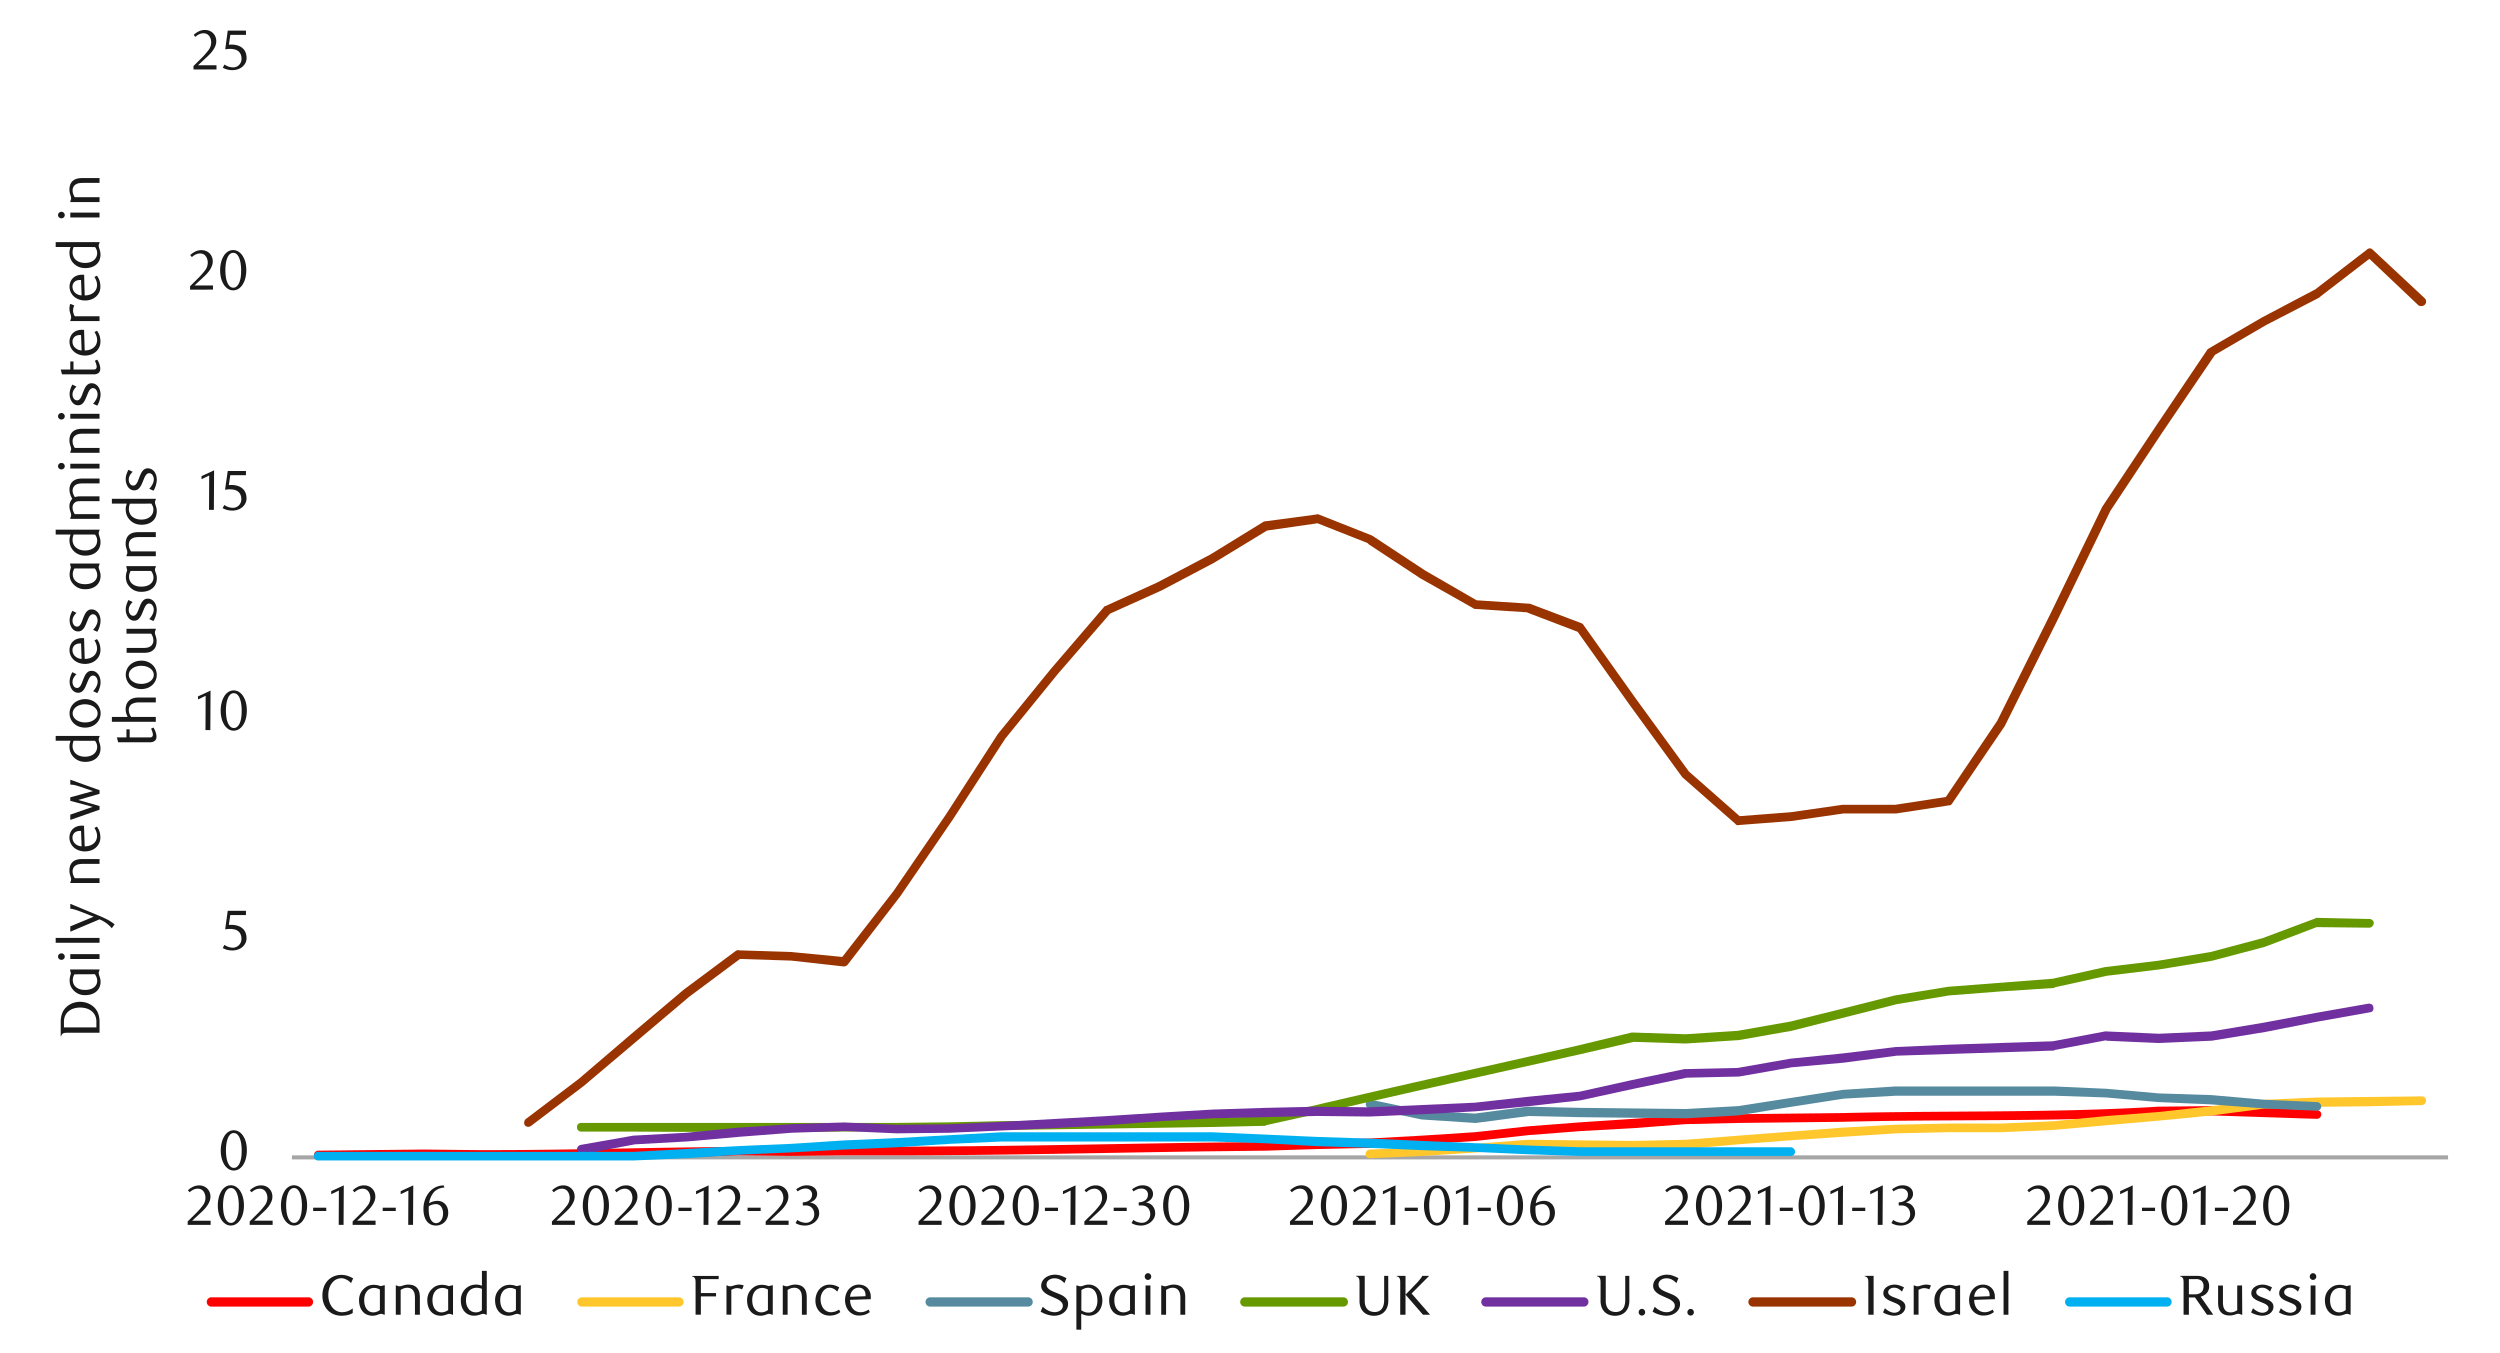 <svg id="Layer_1" data-name="Layer 1" xmlns="http://www.w3.org/2000/svg" width="1460" height="790" viewBox="0 0 1460 790"><defs><style>.cls-1{fill:#a6a6a6;}.cls-2{fill:red;}.cls-3{fill:#ffc72c;}.cls-4{fill:#558a9f;}.cls-5{fill:#690;}.cls-6{fill:#7030a0;}.cls-7{fill:#930;}.cls-8{fill:#00b0f0;}.cls-9{fill:#1a1a1a;}</style></defs><title>11</title><rect class="cls-1" x="170.48" y="674.73" width="1259.19" height="2.37"/><path class="cls-2" d="M185.71,672l61.59-.67,30.46.33c61.19.26,123.29-2.49,184.42-1.69l30.8-.34h30.79c61.49,0,123-1.57,184.43-2.37l30.46-.33,30.45-1.36,30.8-.67,30.79-1.7,30.8-2L892,657.81l30.8-2.37,61.59-4.06,30.79-.68,61.25-.67c61.53-1.47,122.48,0,184.09-3.73l30.79-.33,31.14,1,30.45,1.35a2.49,2.49,0,0,1,2.71,2.71,2.61,2.61,0,0,1-2.71,2.37l-61.25-2-30.79.34c-61.42,3.45-123,1.81-184.43,3.38l-61.25.68-30.46.68-30.79,2.36-30.79,1.7-30.46,2.37-30.79,3.38-61.59,4.06-30.8.68L739,672l-30.8.34c-61.43.8-123,2.39-184.43,2.37H493l-30.8.34-30.79-.34-30.46,1-61.58.68-30.8.68H277.76l-30.12-.34-61.59.68a2.68,2.68,0,0,1-2.71-2.71,2.62,2.62,0,0,1,2.37-2.71"/><path class="cls-3" d="M799.91,671.35,830.7,670l30.8-2,30.79-2.37,61.25.68,30.8-.68,30.45-2.37,30.8-2.36,30.45-2.37,30.8-1.7,31.13-.67h30.79l30.46-1.36,30.46-3,30.79-2.37,30.79-3.38,30.46-3.73,31.13-1.35,61.25-.68a2.41,2.41,0,0,1,2.71,2.37,2.61,2.61,0,0,1-2.37,2.71l-30.79.68-30.46.33-30.79,1-30.8,4.06-30.79,3-30.8,2.7-30.45,2.71-30.8,1.35H1138l-30.79.68-30.8,2-30.12,2-30.79,2.37L984.34,671l-30.8.67L892.63,671,831,675.07l-30.79,1.35a2.39,2.39,0,0,1-2.71-2.37,2.61,2.61,0,0,1,2.37-2.7"/><path class="cls-4" d="M800.58,642.24l30.8,6.43H831l30.79,1.69h-.67L892,646.3h.34l30.46.68,61.59.68,30.79-1.69,60.91-9.48,30.8-2h92.72l30.45,1.35,30.8,2.71,30.79,1,30.8,2.7,30.45,1.36a2.66,2.66,0,0,1,2.71,2.7,2.61,2.61,0,0,1-2.71,2.37l-30.79-1.35-30.8-2.37-30.79-1.35-30.79-2.71-30.12-1h-92.38l-30.46,1.7-30.46,4.73-31.13,5.08-30.79,1.69-61.59-.67-30.46-.68h.34l-30.8,4.06h-.33l-30.8-2h-.34l-30.79-6.43a2.59,2.59,0,0,1,1-5.08"/><path class="cls-5" d="M339.35,655.78H523.77l30.8-.34,30.45-.68,30.8-.33,30.79-1,61.59-.68,30.46-.67h-.34l30.46-6.77c51-11.95,102.2-23.19,153.29-34.86L952.86,603h.68l30.8,1,30.45-2,30.8-5.41,30.11-7.45,30.8-7.78,31.13-5.07,61.59-4.74h-.34l30.46-6.77,31.13-3.72,30.46-5.08,30.45-8.12,30.8-11.51a1.24,1.24,0,0,1,1-.33l30.46.67a2.61,2.61,0,0,1,2.7,2.37c-.33,1.69-1.35,2.71-2.7,2.71l-30.8-.34,1-.34-31.13,11.85-30.8,8.12-30.79,5.07-30.8,3.73-30.45,6.76c0,.34,0,.34-.34.34l-30.8,2-30.45,2.37-30.46,5.08L1046.26,602l-30.79,5.42-31.13,2-30.8-1h.68l-30.8,7.11C872.19,627,820.93,638.43,769.79,650.36l-30.46,6.77a.33.33,0,0,1-.33.34l-30.8.68c-113,1.7-225,3.5-338.06,2.71H339.35a2.41,2.41,0,0,1-2.37-2.71,2.31,2.31,0,0,1,2.37-2.37"/><path class="cls-6" d="M339,668.64l30.79-5.42,31.13-1.69,30.12-3,31.13-2,30.8-1,30.79,1.35,30.8-.33,30.12-1.36,61.58-3.38,30.8-2L707.86,648l30.8-1,30.45-.68,31.14.34,61.25-2.7L892,640.55l30.46-3,30.45-6.77,30.8-6.43h.68l30.79-.68h-.34l30.8-5.41,30.45-3.05,30.8-3.72L1138,610.1l61.25-2h-.34l30.46-5.75h.67l30.8,1.36,30.45-1.36,30.46-5.07,30.79-5.76,30.8-5.41c1.35,0,2.71.68,2.71,2.37a2.17,2.17,0,0,1-2,2.7l-30.46,5.42-30.79,6.09-31.14,5.08-31.13,1.35-30.79-1.35.67-.34-30.45,5.75-.34.34-92,3-30.79,4.07-30.46,2.7-30.79,5.42h-.34l-30.79.67H985l-30.79,6.43-31.13,6.77L892.63,646l-30.79,3L831,650.7l-31.13,1.36-30.46-.34-61.25,1.35-30.79,1.69-30.8,2.37-30.79,1.69-61.25,2.71-30.8.34L493,660.52l-30.46,1-30.79,2.37-30.46,2.71-30.45,1.69L340,674.05c-1.69,0-3-.67-3-2.37a2.63,2.63,0,0,1,2-3"/><path class="cls-7" d="M307.2,653.41,338,630.06,368.45,604l30.79-26,30.46-22.68c.68-.33,1.35-.67,1.69-.33l30.79,1,31.14,3L491,560l30.79-39.59,30.8-45,30.12-46.7,31.13-38.24,30.79-35.87c.34-.34.34-.67,1-.67l30.45-13.88,30.8-16.24,30.79-18.95a1.19,1.19,0,0,1,.68-.34l30.46-4.06c.67-.34,1,0,1.35,0l30.79,12.18c.34,0,.34.34.68.34l30.79,20.3,30.46,17.6-1-.34,30.79,2h.68l30.45,11.51c.34.34,1,.68,1,1l30.79,43.32,30.8,42.3-.34-.34,30.79,27.07-2-.67,30.8-2.37L1076,470h30.8l30.79-4.74-2,1.35,30.8-45.68L1197.19,359l30.46-62.94,30.79-46.36L1289.23,204c.34-.34.68-.34,1-.68L1321,185.4l30.8-16.24-.34.34,30.79-23.69a2.28,2.28,0,0,1,3.39,0l30.45,28.43a2.64,2.64,0,0,1,0,3.72,3.09,3.09,0,0,1-3.72.34L1382,149.53l3.38.34-30.79,23.69a.33.33,0,0,1-.34.34l-30.8,15.9-30.79,17.94,1-.68-30.79,45.35-30.46,46-30.45,62.94L1170.79,424,1140,469.32a1.87,1.87,0,0,1-1.69,1l-30.8,4.73h-30.79l-30.46,4.4-30.79,2.37a1.62,1.62,0,0,1-2-.68l-30.8-27.07-.33-.34-30.8-42.3-30.79-43.31,1,1-30.12-11.5h.68l-30.79-2a1.25,1.25,0,0,1-1-.34l-31.13-17.6-30.8-20.3h.68L768.44,305.2l1.35.34-30.46,4.39,1-.33-31.13,18.95-30.8,16.24-30.79,13.87,1-.67-30.79,35.53-30.8,37.9-30.45,47-30.8,45L495,563.4a3.09,3.09,0,0,1-2.37,1L462.18,561l-30.79-1,1.69-.67L402.63,582,341,634.12l-30.8,23.35a2.67,2.67,0,0,1-3.72-.34,3,3,0,0,1,.68-3.72"/><path class="cls-8" d="M186.05,672.7H370.14L400.93,671l30.46-1.69L462.18,668l30.8-2,30.79-1.35,60.92-3.39H708.2l61.25,2.71,30.8,1L892.63,669l30.12,1h123.17a2.62,2.62,0,0,1,2.37,2.71,2.31,2.31,0,0,1-2.37,2.37H922.75l-30.46-1L861.5,672.7l-30.8-1-30.79-1.35-30.8-1-30.45-1.7-30.46-1H585L554.57,668l-30.8,2L493,671.35,462.18,673l-30.45,1.35-30.46,2-31.13,1.36H186.05a2.42,2.42,0,0,1-2.71-2.37,2.49,2.49,0,0,1,2.71-2.71"/><path class="cls-9" d="M144.15,671.88a17.82,17.82,0,0,1-.58,4.71A12.46,12.46,0,0,1,142,680.3a7.82,7.82,0,0,1-2.43,2.43,5.75,5.75,0,0,1-3.07.85,5.56,5.56,0,0,1-3-.87,8,8,0,0,1-2.4-2.42,12.64,12.64,0,0,1-1.59-3.7,17.64,17.64,0,0,1-.58-4.68,18.21,18.21,0,0,1,.58-4.74,13.05,13.05,0,0,1,1.57-3.76,7.64,7.64,0,0,1,2.4-2.46,5.8,5.8,0,0,1,6.11,0,7.93,7.93,0,0,1,2.43,2.46,12.65,12.65,0,0,1,1.61,3.74A18.08,18.08,0,0,1,144.15,671.88Zm-3,0a25.67,25.67,0,0,0-.3-4,14.12,14.12,0,0,0-.87-3.26,5.94,5.94,0,0,0-1.43-2.16,3,3,0,0,0-4,0,5.94,5.94,0,0,0-1.43,2.14,13.85,13.85,0,0,0-.87,3.23,27.29,27.29,0,0,0,0,8.07,12.82,12.82,0,0,0,.89,3.22,6,6,0,0,0,1.44,2.14,2.85,2.85,0,0,0,2,.78,2.89,2.89,0,0,0,2-.78,5.76,5.76,0,0,0,1.45-2.14,13.81,13.81,0,0,0,.87-3.21A24.77,24.77,0,0,0,141.12,671.93Z"/><path class="cls-9" d="M143.64,534.38h-9.15l-.85,5.76.72,0h.72a11.29,11.29,0,0,1,4.33.72,7.49,7.49,0,0,1,2.74,1.84,6.47,6.47,0,0,1,1.41,2.49,9,9,0,0,1,.41,2.65,6.5,6.5,0,0,1-.67,3,6.92,6.92,0,0,1-1.81,2.27,8.25,8.25,0,0,1-2.64,1.45,9.66,9.66,0,0,1-3.14.51,12.77,12.77,0,0,1-2.68-.28,11.45,11.45,0,0,1-2.95-1.13l1-1.88a8.65,8.65,0,0,0,5.1,1.68A4.63,4.63,0,0,0,138,553a5,5,0,0,0,3-4.65,6.35,6.35,0,0,0-.59-2.91,5,5,0,0,0-1.53-1.8,5.76,5.76,0,0,0-2.14-.9,11.49,11.49,0,0,0-2.39-.25,14.91,14.91,0,0,0-1.5.08c-.49.06-1,.12-1.36.19L133,531.91h10.63Z"/><path class="cls-9" d="M120,426.34l.1-20-4.48,2.14v-1.78l7.34-3.39-.13,23.08Z"/><path class="cls-9" d="M144.14,415a18.34,18.34,0,0,1-.57,4.72,12.84,12.84,0,0,1-1.61,3.71,7.81,7.81,0,0,1-2.44,2.42,5.76,5.76,0,0,1-3.07.86,5.56,5.56,0,0,1-3-.87,8.18,8.18,0,0,1-2.4-2.43,12.46,12.46,0,0,1-1.59-3.69,17.75,17.75,0,0,1-.58-4.68,18.24,18.24,0,0,1,.58-4.75,13.3,13.3,0,0,1,1.58-3.76,7.72,7.72,0,0,1,2.39-2.46,5.8,5.8,0,0,1,6.11,0,8.07,8.07,0,0,1,2.44,2.46,13,13,0,0,1,1.61,3.74A18.53,18.53,0,0,1,144.14,415Zm-3,.05a25.76,25.76,0,0,0-.3-4.05,13.77,13.77,0,0,0-.87-3.26,5.81,5.81,0,0,0-1.43-2.15,3,3,0,0,0-4,0,5.85,5.85,0,0,0-1.43,2.14,14.27,14.27,0,0,0-.87,3.22,27.29,27.29,0,0,0,0,8.07,13.35,13.35,0,0,0,.89,3.23,6.1,6.1,0,0,0,1.45,2.14,2.88,2.88,0,0,0,2,.77,2.93,2.93,0,0,0,2-.77,5.73,5.73,0,0,0,1.45-2.14,13.33,13.33,0,0,0,.87-3.21A24.9,24.9,0,0,0,141.11,415.08Z"/><path class="cls-9" d="M122.07,297.75l.1-20.05-4.48,2.14v-1.78l7.34-3.39-.13,23.08Z"/><path class="cls-9" d="M143.64,277.53h-9.16l-.85,5.77c.24,0,.48,0,.72-.05l.73,0a11.36,11.36,0,0,1,4.33.72,7.55,7.55,0,0,1,2.73,1.85,6.36,6.36,0,0,1,1.41,2.48,9.08,9.08,0,0,1,.42,2.65,6.47,6.47,0,0,1-.68,3,7.06,7.06,0,0,1-1.81,2.28,8.48,8.48,0,0,1-2.63,1.44,9.72,9.72,0,0,1-3.15.52,13.47,13.47,0,0,1-2.68-.28,11.65,11.65,0,0,1-3-1.14l1-1.88a8.66,8.66,0,0,0,5.11,1.68,4.58,4.58,0,0,0,1.76-.36,4.81,4.81,0,0,0,1.54-1,5.06,5.06,0,0,0,1.09-1.58,4.89,4.89,0,0,0,.41-2,6.37,6.37,0,0,0-.59-2.92,5.08,5.08,0,0,0-1.53-1.79,5.78,5.78,0,0,0-2.14-.91,12.19,12.19,0,0,0-2.39-.24,12.56,12.56,0,0,0-1.5.08c-.49.05-.95.11-1.36.18L133,275.06h10.64Z"/><path class="cls-9" d="M111,169.16v-2l4.34-4.31a42.13,42.13,0,0,0,4.37-4.92,7.48,7.48,0,0,0,1.63-4.4,7.29,7.29,0,0,0-.32-2.19,5.68,5.68,0,0,0-.87-1.74,3.92,3.92,0,0,0-1.37-1.16,4,4,0,0,0-1.82-.41,6.21,6.21,0,0,0-2.67.58,8.11,8.11,0,0,0-2.21,1.53l-1-1.18a13.09,13.09,0,0,1,3.16-2.16,8.31,8.31,0,0,1,3.49-.71,6.66,6.66,0,0,1,2.53.48,6.17,6.17,0,0,1,2.08,1.35,6.36,6.36,0,0,1,1.4,2.07,6.68,6.68,0,0,1,.51,2.64,7.23,7.23,0,0,1-.58,2.88,13.17,13.17,0,0,1-1.41,2.55,19.19,19.19,0,0,1-1.78,2.15c-.63.65-1.19,1.2-1.7,1.66l-5.2,4.83h10.8v2.44Z"/><path class="cls-9" d="M143.82,157.85a18.3,18.3,0,0,1-.58,4.71,12.46,12.46,0,0,1-1.61,3.71,7.93,7.93,0,0,1-2.43,2.43,5.75,5.75,0,0,1-3.07.85,5.54,5.54,0,0,1-3-.87,8,8,0,0,1-2.4-2.42,12.92,12.92,0,0,1-1.6-3.7,18.19,18.19,0,0,1-.57-4.68,18.74,18.74,0,0,1,.57-4.75,13.6,13.6,0,0,1,1.58-3.76,7.71,7.71,0,0,1,2.4-2.45,5.74,5.74,0,0,1,6.11,0,8,8,0,0,1,2.43,2.45,12.83,12.83,0,0,1,1.61,3.75A18.46,18.46,0,0,1,143.82,157.85Zm-3,.05a25.67,25.67,0,0,0-.3-4.05,14.65,14.65,0,0,0-.87-3.26,6.07,6.07,0,0,0-1.43-2.16,3,3,0,0,0-4,0,5.94,5.94,0,0,0-1.43,2.14,13.83,13.83,0,0,0-.88,3.23,28.22,28.22,0,0,0,0,8.07,13.73,13.73,0,0,0,.89,3.22,6.14,6.14,0,0,0,1.45,2.14,2.85,2.85,0,0,0,2,.78,2.91,2.91,0,0,0,2-.78,5.88,5.88,0,0,0,1.45-2.14,14.32,14.32,0,0,0,.87-3.21A24.77,24.77,0,0,0,140.79,157.9Z"/><path class="cls-9" d="M113,40.57v-2l4.34-4.31a43.08,43.08,0,0,0,4.37-4.92,7.49,7.49,0,0,0,1.62-4.4,7.29,7.29,0,0,0-.31-2.19,5.68,5.68,0,0,0-.87-1.74,3.92,3.92,0,0,0-1.37-1.16,4,4,0,0,0-1.82-.41,6.07,6.07,0,0,0-2.67.58,8.11,8.11,0,0,0-2.21,1.53l-.95-1.19a13,13,0,0,1,3.16-2.15,8.31,8.31,0,0,1,3.49-.71,6.66,6.66,0,0,1,2.53.48,6.15,6.15,0,0,1,2.08,1.34,6.47,6.47,0,0,1,1.4,2.07,6.73,6.73,0,0,1,.51,2.65,7.23,7.23,0,0,1-.58,2.88,12.8,12.8,0,0,1-1.41,2.54,19.31,19.31,0,0,1-1.78,2.16c-.63.64-1.19,1.2-1.7,1.66l-5.2,4.83h10.8v2.44Z"/><path class="cls-9" d="M143.67,20.35h-9.15l-.86,5.76.73-.05h.72a11.29,11.29,0,0,1,4.33.72,7.43,7.43,0,0,1,2.73,1.85,6.39,6.39,0,0,1,1.42,2.48,9.34,9.34,0,0,1,.41,2.65,6.5,6.5,0,0,1-.67,3A7,7,0,0,1,141.52,39a8.25,8.25,0,0,1-2.64,1.45,9.7,9.7,0,0,1-3.14.51,12.87,12.87,0,0,1-2.69-.28,11.17,11.17,0,0,1-2.94-1.13l1-1.88a8.65,8.65,0,0,0,5.1,1.68A4.58,4.58,0,0,0,138,39a4.86,4.86,0,0,0,1.55-1,5.16,5.16,0,0,0,1.09-1.59,5,5,0,0,0,.41-2,6.35,6.35,0,0,0-.59-2.91,5,5,0,0,0-1.53-1.79,5.6,5.6,0,0,0-2.15-.91,12.1,12.1,0,0,0-2.38-.25,12.33,12.33,0,0,0-1.5.09c-.49.05-.95.11-1.37.18L133,17.88h10.63Z"/><path class="cls-9" d="M109.6,715.33v-2L114,709a41.94,41.94,0,0,0,4.36-4.92,7.41,7.41,0,0,0,1.63-4.4,7.29,7.29,0,0,0-.31-2.19,5.68,5.68,0,0,0-.87-1.74,3.87,3.87,0,0,0-1.37-1.15,3.92,3.92,0,0,0-1.83-.42,6.2,6.2,0,0,0-2.66.58,8.4,8.4,0,0,0-2.21,1.53l-1-1.18A12.57,12.57,0,0,1,112.9,693a8.16,8.16,0,0,1,3.49-.72,6.66,6.66,0,0,1,2.53.48,6.43,6.43,0,0,1,2.08,1.35,6.52,6.52,0,0,1,1.4,2.07,6.86,6.86,0,0,1,.51,2.64,7.41,7.41,0,0,1-.58,2.88,13.76,13.76,0,0,1-1.42,2.55,19.12,19.12,0,0,1-1.77,2.15c-.63.65-1.2,1.2-1.7,1.66l-5.2,4.83H123v2.44Z"/><path class="cls-9" d="M142.46,704a18.34,18.34,0,0,1-.57,4.72,12.78,12.78,0,0,1-1.61,3.7,7.82,7.82,0,0,1-2.43,2.43,5.79,5.79,0,0,1-3.08.86,5.57,5.57,0,0,1-3-.88,8,8,0,0,1-2.4-2.42,12.69,12.69,0,0,1-1.59-3.69,18.21,18.21,0,0,1-.57-4.69,18.66,18.66,0,0,1,.57-4.74,13.06,13.06,0,0,1,1.58-3.76,7.54,7.54,0,0,1,2.4-2.46,5.62,5.62,0,0,1,3-.87,5.71,5.71,0,0,1,3.08.87,7.93,7.93,0,0,1,2.43,2.46,12.92,12.92,0,0,1,1.61,3.74A18.53,18.53,0,0,1,142.46,704Zm-3,.05a27,27,0,0,0-.29-4.05,14.11,14.11,0,0,0-.88-3.26,5.94,5.94,0,0,0-1.43-2.16,3,3,0,0,0-4,0,6,6,0,0,0-1.44,2.14,14.51,14.51,0,0,0-.87,3.23,27.29,27.29,0,0,0,0,8.07,13.26,13.26,0,0,0,.89,3.22,6,6,0,0,0,1.45,2.14,2.84,2.84,0,0,0,2,.78,2.93,2.93,0,0,0,2-.78,5.75,5.75,0,0,0,1.44-2.14,13.79,13.79,0,0,0,.88-3.21A26,26,0,0,0,139.43,704.07Z"/><path class="cls-9" d="M145.82,715.33v-2l4.35-4.31a42.89,42.89,0,0,0,4.36-4.92,7.41,7.41,0,0,0,1.63-4.4,7.62,7.62,0,0,0-.31-2.19,5.48,5.48,0,0,0-.88-1.74,3.76,3.76,0,0,0-1.36-1.15,3.92,3.92,0,0,0-1.83-.42,6.25,6.25,0,0,0-2.67.58,8.52,8.52,0,0,0-2.2,1.53l-1-1.18a12.94,12.94,0,0,1,3.16-2.15,8.22,8.22,0,0,1,3.49-.72,6.71,6.71,0,0,1,2.54.48,6.29,6.29,0,0,1,2.07,1.35,6.21,6.21,0,0,1,1.4,2.07,6.68,6.68,0,0,1,.51,2.64,7.4,7.4,0,0,1-.57,2.88,13.76,13.76,0,0,1-1.42,2.55,18.16,18.16,0,0,1-1.78,2.15c-.62.65-1.19,1.2-1.69,1.66l-5.2,4.83h10.79v2.44Z"/><path class="cls-9" d="M179.34,704a17.9,17.9,0,0,1-.58,4.72,12.51,12.51,0,0,1-1.61,3.7,7.82,7.82,0,0,1-2.43,2.43,5.76,5.76,0,0,1-3.07.86,5.57,5.57,0,0,1-3-.88,8,8,0,0,1-2.4-2.42,12.69,12.69,0,0,1-1.59-3.69,17.77,17.77,0,0,1-.58-4.69,18.21,18.21,0,0,1,.58-4.74,13.05,13.05,0,0,1,1.57-3.76,7.64,7.64,0,0,1,2.4-2.46,5.8,5.8,0,0,1,6.11,0,7.93,7.93,0,0,1,2.43,2.46,12.65,12.65,0,0,1,1.61,3.74A18.08,18.08,0,0,1,179.34,704Zm-3,.05A25.67,25.67,0,0,0,176,700a14.12,14.12,0,0,0-.87-3.26,5.94,5.94,0,0,0-1.43-2.16,3,3,0,0,0-4,0,5.94,5.94,0,0,0-1.43,2.14,14,14,0,0,0-.87,3.23,27.29,27.29,0,0,0,0,8.07,12.82,12.82,0,0,0,.89,3.22,6,6,0,0,0,1.44,2.14,2.85,2.85,0,0,0,2,.78,2.89,2.89,0,0,0,2-.78,5.76,5.76,0,0,0,1.45-2.14,13.81,13.81,0,0,0,.87-3.21A24.77,24.77,0,0,0,176.31,704.07Z"/><path class="cls-9" d="M182.89,707.23v-1.94h7.64v1.94Z"/><path class="cls-9" d="M197.81,715.33l.1-20.05-4.48,2.14v-1.78l7.34-3.39-.13,23.08Z"/><path class="cls-9" d="M205.94,715.33v-2l4.35-4.31a42.89,42.89,0,0,0,4.36-4.92,7.41,7.41,0,0,0,1.63-4.4,7.62,7.62,0,0,0-.31-2.19,5.48,5.48,0,0,0-.88-1.74,3.76,3.76,0,0,0-1.36-1.15,3.92,3.92,0,0,0-1.83-.42,6.25,6.25,0,0,0-2.67.58,8.52,8.52,0,0,0-2.2,1.53l-1-1.18a12.94,12.94,0,0,1,3.16-2.15,8.22,8.22,0,0,1,3.49-.72,6.71,6.71,0,0,1,2.54.48,6.29,6.29,0,0,1,2.07,1.35,6.21,6.21,0,0,1,1.4,2.07,6.68,6.68,0,0,1,.51,2.64,7.4,7.4,0,0,1-.57,2.88,13.76,13.76,0,0,1-1.42,2.55,18.16,18.16,0,0,1-1.78,2.15c-.62.65-1.19,1.2-1.69,1.66l-5.2,4.83h10.79v2.44Z"/><path class="cls-9" d="M223.49,707.23v-1.94h7.64v1.94Z"/><path class="cls-9" d="M238.4,715.33l.1-20.05L234,697.42v-1.78l7.34-3.39-.13,23.08Z"/><path class="cls-9" d="M259.54,693.53a10,10,0,0,0-3,.6,8.48,8.48,0,0,0-2.16,1.18,6.82,6.82,0,0,0-1.45,1.5,17.47,17.47,0,0,0-.95,1.53,11,11,0,0,0-.86,2.06,13.08,13.08,0,0,0-.53,2.29,10.22,10.22,0,0,1,2.52-1.07,9.3,9.3,0,0,1,2.36-.32,6.64,6.64,0,0,1,2.43.46,5.81,5.81,0,0,1,2,1.36,6.08,6.08,0,0,1,1.36,2.17,8.07,8.07,0,0,1,.5,2.93,7.89,7.89,0,0,1-.61,3.21,7.11,7.11,0,0,1-1.61,2.35,6.9,6.9,0,0,1-2.29,1.45,7.35,7.35,0,0,1-5.48-.06,6.16,6.16,0,0,1-2.33-1.75,8.81,8.81,0,0,1-1.56-3,14.59,14.59,0,0,1-.58-4.33,15.93,15.93,0,0,1,.93-5.53,13.66,13.66,0,0,1,2.52-4.38,11.42,11.42,0,0,1,3.75-2.88,10.64,10.64,0,0,1,4.66-1Zm-9.08,10.84a9.23,9.23,0,0,0-.1,1c0,.33,0,.66,0,1a18.66,18.66,0,0,0,.2,2.73,8.54,8.54,0,0,0,.56,2.14,5.61,5.61,0,0,0,1.54,2.34,3.14,3.14,0,0,0,2,.76,3.33,3.33,0,0,0,1.53-.38,3.76,3.76,0,0,0,1.29-1.11,6,6,0,0,0,.91-1.74,7.36,7.36,0,0,0,.34-2.27,6.53,6.53,0,0,0-1.16-4.23,3.75,3.75,0,0,0-3-1.4,7.12,7.12,0,0,0-2,.28A8.52,8.52,0,0,0,250.46,704.37Z"/><path class="cls-9" d="M322.33,715.33v-2l4.35-4.31a42.89,42.89,0,0,0,4.36-4.92,7.41,7.41,0,0,0,1.63-4.4,7.62,7.62,0,0,0-.31-2.19,5.48,5.48,0,0,0-.88-1.74,3.76,3.76,0,0,0-1.36-1.15,3.92,3.92,0,0,0-1.83-.42,6.25,6.25,0,0,0-2.67.58,8.52,8.52,0,0,0-2.2,1.53l-1-1.18a12.94,12.94,0,0,1,3.16-2.15,8.22,8.22,0,0,1,3.49-.72,6.71,6.71,0,0,1,2.54.48,6.29,6.29,0,0,1,2.07,1.35,6.21,6.21,0,0,1,1.4,2.07,6.68,6.68,0,0,1,.51,2.64,7.4,7.4,0,0,1-.57,2.88,13.76,13.76,0,0,1-1.42,2.55,18.16,18.16,0,0,1-1.78,2.15c-.62.65-1.19,1.2-1.69,1.66l-5.2,4.83h10.79v2.44Z"/><path class="cls-9" d="M355.62,704a17.9,17.9,0,0,1-.58,4.72,12.51,12.51,0,0,1-1.61,3.7,7.82,7.82,0,0,1-2.43,2.43,5.76,5.76,0,0,1-3.07.86,5.55,5.55,0,0,1-3-.88,8,8,0,0,1-2.4-2.42,12.69,12.69,0,0,1-1.59-3.69,17.77,17.77,0,0,1-.58-4.69,18.21,18.21,0,0,1,.58-4.74,13.05,13.05,0,0,1,1.57-3.76,7.64,7.64,0,0,1,2.4-2.46,5.8,5.8,0,0,1,6.11,0,7.93,7.93,0,0,1,2.43,2.46,12.65,12.65,0,0,1,1.61,3.74A18.08,18.08,0,0,1,355.62,704Zm-3,.05a25.67,25.67,0,0,0-.3-4.05,14.12,14.12,0,0,0-.87-3.26A5.94,5.94,0,0,0,350,694.6a3,3,0,0,0-4,0,5.94,5.94,0,0,0-1.43,2.14,13.5,13.5,0,0,0-.87,3.23,27.29,27.29,0,0,0,0,8.07,12.82,12.82,0,0,0,.89,3.22A6,6,0,0,0,346,713.4a2.85,2.85,0,0,0,2,.78,2.89,2.89,0,0,0,2-.78,5.76,5.76,0,0,0,1.45-2.14,13.81,13.81,0,0,0,.87-3.21A24.77,24.77,0,0,0,352.59,704.07Z"/><path class="cls-9" d="M359,715.33v-2l4.35-4.31a42.89,42.89,0,0,0,4.36-4.92,7.41,7.41,0,0,0,1.63-4.4,7.29,7.29,0,0,0-.31-2.19,5.68,5.68,0,0,0-.87-1.74,3.87,3.87,0,0,0-1.37-1.15,3.92,3.92,0,0,0-1.83-.42,6.28,6.28,0,0,0-2.67.58,8.52,8.52,0,0,0-2.2,1.53l-1-1.18a12.94,12.94,0,0,1,3.16-2.15,8.22,8.22,0,0,1,3.49-.72,6.71,6.71,0,0,1,2.54.48,6.29,6.29,0,0,1,2.07,1.35,6.21,6.21,0,0,1,1.4,2.07,6.68,6.68,0,0,1,.51,2.64,7.4,7.4,0,0,1-.57,2.88,13.76,13.76,0,0,1-1.42,2.55,18.16,18.16,0,0,1-1.78,2.15c-.62.65-1.19,1.2-1.69,1.66l-5.2,4.83h10.8v2.44Z"/><path class="cls-9" d="M392.33,704a17.9,17.9,0,0,1-.58,4.72,12.51,12.51,0,0,1-1.61,3.7,7.82,7.82,0,0,1-2.43,2.43,5.76,5.76,0,0,1-3.07.86,5.57,5.57,0,0,1-3-.88,8,8,0,0,1-2.4-2.42,12.69,12.69,0,0,1-1.59-3.69,17.77,17.77,0,0,1-.58-4.69,18.21,18.21,0,0,1,.58-4.74,13.34,13.34,0,0,1,1.57-3.76,7.64,7.64,0,0,1,2.4-2.46,5.8,5.8,0,0,1,6.11,0,7.93,7.93,0,0,1,2.43,2.46,12.65,12.65,0,0,1,1.61,3.74A18.08,18.08,0,0,1,392.33,704Zm-3,.05A25.67,25.67,0,0,0,389,700a13.64,13.64,0,0,0-.87-3.26,5.94,5.94,0,0,0-1.43-2.16,3,3,0,0,0-4,0,5.94,5.94,0,0,0-1.43,2.14,14.51,14.51,0,0,0-.87,3.23,27.29,27.29,0,0,0,0,8.07,13.26,13.26,0,0,0,.89,3.22,5.88,5.88,0,0,0,1.45,2.14,2.82,2.82,0,0,0,2,.78,2.89,2.89,0,0,0,2-.78,5.76,5.76,0,0,0,1.45-2.14,13.33,13.33,0,0,0,.87-3.21A24.77,24.77,0,0,0,389.3,704.07Z"/><path class="cls-9" d="M396.21,707.23v-1.94h7.64v1.94Z"/><path class="cls-9" d="M410.87,715.33l.09-20.05-4.47,2.14v-1.78l7.34-3.39-.13,23.08Z"/><path class="cls-9" d="M419,715.33v-2l4.35-4.31a42.89,42.89,0,0,0,4.36-4.92,7.41,7.41,0,0,0,1.63-4.4,7.62,7.62,0,0,0-.31-2.19,5.48,5.48,0,0,0-.88-1.74,3.84,3.84,0,0,0-1.36-1.15,3.92,3.92,0,0,0-1.83-.42,6.25,6.25,0,0,0-2.67.58,8.52,8.52,0,0,0-2.2,1.53l-1-1.18a12.94,12.94,0,0,1,3.16-2.15,8.19,8.19,0,0,1,3.49-.72,6.71,6.71,0,0,1,2.54.48,6.29,6.29,0,0,1,2.07,1.35,6.36,6.36,0,0,1,1.4,2.07,6.68,6.68,0,0,1,.51,2.64,7.4,7.4,0,0,1-.57,2.88,13.76,13.76,0,0,1-1.42,2.55,18.16,18.16,0,0,1-1.78,2.15c-.62.65-1.19,1.2-1.69,1.66l-5.2,4.83h10.79v2.44Z"/><path class="cls-9" d="M436.58,707.23v-1.94h7.64v1.94Z"/><path class="cls-9" d="M447.15,715.33v-2l4.34-4.31a42.13,42.13,0,0,0,4.37-4.92,7.48,7.48,0,0,0,1.63-4.4,7.29,7.29,0,0,0-.32-2.19,5.46,5.46,0,0,0-.87-1.74,3.84,3.84,0,0,0-1.36-1.15,3.92,3.92,0,0,0-1.83-.42,6.21,6.21,0,0,0-2.67.58,8.35,8.35,0,0,0-2.2,1.53l-1-1.18a12.94,12.94,0,0,1,3.16-2.15,8.19,8.19,0,0,1,3.49-.72,6.71,6.71,0,0,1,2.54.48,6.29,6.29,0,0,1,2.07,1.35,6.36,6.36,0,0,1,1.4,2.07,6.68,6.68,0,0,1,.51,2.64,7.23,7.23,0,0,1-.58,2.88,13.17,13.17,0,0,1-1.41,2.55,18.16,18.16,0,0,1-1.78,2.15c-.63.65-1.19,1.2-1.7,1.66l-5.2,4.83h10.8v2.44Z"/><path class="cls-9" d="M473,702.32a5.89,5.89,0,0,1,2.21.61,5.42,5.42,0,0,1,1.69,1.35,6.57,6.57,0,0,1,1.11,1.93,6.93,6.93,0,0,1,.39,2.37,5.94,5.94,0,0,1-.69,2.82,7.86,7.86,0,0,1-1.84,2.27,8.53,8.53,0,0,1-2.67,1.51,9.25,9.25,0,0,1-3.13.55,13,13,0,0,1-2.58-.28,10.61,10.61,0,0,1-2.88-1.14l1-1.88a8.84,8.84,0,0,0,5.14,1.68,4.57,4.57,0,0,0,1.78-.36,5.19,5.19,0,0,0,1.53-1,4.72,4.72,0,0,0,1.07-1.55,5.1,5.1,0,0,0,.39-2,6.24,6.24,0,0,0-.38-2.25,4.79,4.79,0,0,0-1.06-1.63,4.28,4.28,0,0,0-1.57-1,5.53,5.53,0,0,0-1.92-.33h-1.75v-1.84a6.6,6.6,0,0,0,3.89-1.22,4,4,0,0,0,1.51-3.36,3.17,3.17,0,0,0-1.07-2.47,3.71,3.71,0,0,0-2.58-1,6.87,6.87,0,0,0-2.44.41,10.64,10.64,0,0,0-2.37,1.27l-.79-1.26a15.48,15.48,0,0,1,3-1.68,8.35,8.35,0,0,1,3.16-.62,7.65,7.65,0,0,1,2.46.38,6,6,0,0,1,1.91,1,4.79,4.79,0,0,1,1.36,5.4,5,5,0,0,1-.89,1.41,5.48,5.48,0,0,1-1.31,1.07A9.6,9.6,0,0,1,473,702.32Z"/><path class="cls-9" d="M536.44,715.33v-2l4.35-4.31a42.89,42.89,0,0,0,4.36-4.92,7.41,7.41,0,0,0,1.63-4.4,7.29,7.29,0,0,0-.31-2.19,5.48,5.48,0,0,0-.88-1.74,3.76,3.76,0,0,0-1.36-1.15,3.92,3.92,0,0,0-1.83-.42,6.25,6.25,0,0,0-2.67.58,8.52,8.52,0,0,0-2.2,1.53l-1-1.18a12.94,12.94,0,0,1,3.16-2.15,8.22,8.22,0,0,1,3.49-.72,6.71,6.71,0,0,1,2.54.48,6.29,6.29,0,0,1,2.07,1.35,6.21,6.21,0,0,1,1.4,2.07,6.68,6.68,0,0,1,.51,2.64,7.4,7.4,0,0,1-.57,2.88,13.76,13.76,0,0,1-1.42,2.55A18.16,18.16,0,0,1,546,706.4c-.62.65-1.19,1.2-1.69,1.66l-5.2,4.83h10.8v2.44Z"/><path class="cls-9" d="M569.73,704a17.9,17.9,0,0,1-.58,4.72,12.51,12.51,0,0,1-1.61,3.7,7.82,7.82,0,0,1-2.43,2.43,5.76,5.76,0,0,1-3.07.86,5.57,5.57,0,0,1-3-.88,8,8,0,0,1-2.4-2.42,12.69,12.69,0,0,1-1.59-3.69,17.77,17.77,0,0,1-.58-4.69,18.21,18.21,0,0,1,.58-4.74,13.34,13.34,0,0,1,1.57-3.76,7.64,7.64,0,0,1,2.4-2.46,5.8,5.8,0,0,1,6.11,0,7.93,7.93,0,0,1,2.43,2.46,12.65,12.65,0,0,1,1.61,3.74A18.08,18.08,0,0,1,569.73,704Zm-3,.05a25.67,25.67,0,0,0-.3-4.05,13.64,13.64,0,0,0-.87-3.26,5.94,5.94,0,0,0-1.43-2.16,3,3,0,0,0-4,0,5.94,5.94,0,0,0-1.43,2.14,14,14,0,0,0-.87,3.23,27.29,27.29,0,0,0,0,8.07,12.82,12.82,0,0,0,.89,3.22,6,6,0,0,0,1.44,2.14,2.92,2.92,0,0,0,4,0,5.76,5.76,0,0,0,1.45-2.14,13.33,13.33,0,0,0,.87-3.21A24.77,24.77,0,0,0,566.7,704.07Z"/><path class="cls-9" d="M573.15,715.33v-2L577.5,709a42.89,42.89,0,0,0,4.36-4.92,7.41,7.41,0,0,0,1.63-4.4,7.29,7.29,0,0,0-.31-2.19,5.68,5.68,0,0,0-.87-1.74,3.87,3.87,0,0,0-1.37-1.15,3.92,3.92,0,0,0-1.83-.42,6.2,6.2,0,0,0-2.66.58,8.4,8.4,0,0,0-2.21,1.53l-1-1.18a12.79,12.79,0,0,1,3.17-2.15,8.14,8.14,0,0,1,3.48-.72,6.71,6.71,0,0,1,2.54.48,6.29,6.29,0,0,1,2.07,1.35,6.21,6.21,0,0,1,1.4,2.07,6.68,6.68,0,0,1,.51,2.64,7.4,7.4,0,0,1-.57,2.88,13.76,13.76,0,0,1-1.42,2.55,18.16,18.16,0,0,1-1.78,2.15c-.62.65-1.19,1.2-1.69,1.66l-5.2,4.83h10.8v2.44Z"/><path class="cls-9" d="M606.67,704a17.9,17.9,0,0,1-.58,4.72,12.77,12.77,0,0,1-1.6,3.7,8,8,0,0,1-2.44,2.43,5.76,5.76,0,0,1-3.07.86,5.57,5.57,0,0,1-3-.88,8,8,0,0,1-2.4-2.42,12.69,12.69,0,0,1-1.59-3.69,17.77,17.77,0,0,1-.58-4.69,18.21,18.21,0,0,1,.58-4.74,13.34,13.34,0,0,1,1.57-3.76,7.64,7.64,0,0,1,2.4-2.46,5.8,5.8,0,0,1,6.11,0,8.06,8.06,0,0,1,2.44,2.46,12.91,12.91,0,0,1,1.6,3.74A18.08,18.08,0,0,1,606.67,704Zm-3,.05a25.67,25.67,0,0,0-.3-4.05,13.64,13.64,0,0,0-.87-3.26A5.94,5.94,0,0,0,601,694.6a3,3,0,0,0-4,0,5.94,5.94,0,0,0-1.43,2.14,14.51,14.51,0,0,0-.87,3.23,27.29,27.29,0,0,0,0,8.07,13.26,13.26,0,0,0,.89,3.22,6,6,0,0,0,1.45,2.14,2.84,2.84,0,0,0,2,.78,2.89,2.89,0,0,0,2-.78,5.76,5.76,0,0,0,1.45-2.14,13.33,13.33,0,0,0,.87-3.21A24.77,24.77,0,0,0,603.64,704.07Z"/><path class="cls-9" d="M610.23,707.23v-1.94h7.63v1.94Z"/><path class="cls-9" d="M625.14,715.33l.1-20.05-4.48,2.14v-1.78l7.34-3.39L628,715.33Z"/><path class="cls-9" d="M633.27,715.33v-2l4.35-4.31a42.89,42.89,0,0,0,4.36-4.92,7.41,7.41,0,0,0,1.63-4.4,7.29,7.29,0,0,0-.31-2.19,5.68,5.68,0,0,0-.87-1.74,3.87,3.87,0,0,0-1.37-1.15,3.92,3.92,0,0,0-1.83-.42,6.2,6.2,0,0,0-2.66.58,8.4,8.4,0,0,0-2.21,1.53l-1-1.18a12.79,12.79,0,0,1,3.17-2.15,8.14,8.14,0,0,1,3.48-.72,6.68,6.68,0,0,1,2.54.48,6.43,6.43,0,0,1,2.08,1.35,6.34,6.34,0,0,1,1.39,2.07,6.68,6.68,0,0,1,.51,2.64,7.4,7.4,0,0,1-.57,2.88,13.76,13.76,0,0,1-1.42,2.55,18.16,18.16,0,0,1-1.78,2.15c-.62.65-1.19,1.2-1.69,1.66l-5.2,4.83h10.8v2.44Z"/><path class="cls-9" d="M650.39,707.23v-1.94H658v1.94Z"/><path class="cls-9" d="M669.23,702.32a5.84,5.84,0,0,1,2.2.61,5.46,5.46,0,0,1,1.7,1.35,6.33,6.33,0,0,1,1.1,1.93,6.93,6.93,0,0,1,.4,2.37,5.84,5.84,0,0,1-.7,2.82,7.7,7.7,0,0,1-1.84,2.27,8.53,8.53,0,0,1-2.67,1.51,9.24,9.24,0,0,1-3.12.55,13.06,13.06,0,0,1-2.59-.28,10.61,10.61,0,0,1-2.88-1.14l1-1.88a8.79,8.79,0,0,0,5.14,1.68,4.52,4.52,0,0,0,1.77-.36,5.19,5.19,0,0,0,1.53-1,4.72,4.72,0,0,0,1.07-1.55,4.94,4.94,0,0,0,.4-2,6,6,0,0,0-.39-2.25,4.77,4.77,0,0,0-1.05-1.63,4.37,4.37,0,0,0-1.57-1,5.63,5.63,0,0,0-1.93-.33H665v-1.84a6.58,6.58,0,0,0,3.89-1.22,4,4,0,0,0,1.51-3.36,3.17,3.17,0,0,0-1.06-2.47,3.75,3.75,0,0,0-2.59-1,6.91,6.91,0,0,0-2.44.41,11.09,11.09,0,0,0-2.37,1.27l-.79-1.26a15.55,15.55,0,0,1,3-1.68,8.32,8.32,0,0,1,3.16-.62,7.65,7.65,0,0,1,2.46.38,6,6,0,0,1,1.9,1,4.78,4.78,0,0,1,1.37,5.4,5.18,5.18,0,0,1-.89,1.41,5.34,5.34,0,0,1-1.32,1.07A9.16,9.16,0,0,1,669.23,702.32Z"/><path class="cls-9" d="M694.51,704a18.34,18.34,0,0,1-.57,4.72,12.78,12.78,0,0,1-1.61,3.7,7.82,7.82,0,0,1-2.43,2.43,5.78,5.78,0,0,1-3.07.86,5.58,5.58,0,0,1-3-.88,8,8,0,0,1-2.4-2.42,12.69,12.69,0,0,1-1.59-3.69,18.21,18.21,0,0,1-.57-4.69,18.66,18.66,0,0,1,.57-4.74,13.06,13.06,0,0,1,1.58-3.76,7.54,7.54,0,0,1,2.4-2.46,5.63,5.63,0,0,1,3-.87,5.7,5.7,0,0,1,3.07.87,7.93,7.93,0,0,1,2.43,2.46,12.92,12.92,0,0,1,1.61,3.74A18.53,18.53,0,0,1,694.51,704Zm-3,.05a27,27,0,0,0-.29-4.05,14.65,14.65,0,0,0-.87-3.26,6.09,6.09,0,0,0-1.44-2.16,3,3,0,0,0-4,0,6,6,0,0,0-1.44,2.14,14.51,14.51,0,0,0-.87,3.23,27.29,27.29,0,0,0,0,8.07,13.26,13.26,0,0,0,.89,3.22,6.14,6.14,0,0,0,1.45,2.14,2.84,2.84,0,0,0,2,.78,2.93,2.93,0,0,0,2-.78,5.88,5.88,0,0,0,1.45-2.14,14.32,14.32,0,0,0,.87-3.21A26,26,0,0,0,691.48,704.07Z"/><path class="cls-9" d="M753.35,715.33v-2L757.7,709a42.89,42.89,0,0,0,4.36-4.92,7.48,7.48,0,0,0,1.63-4.4,7.62,7.62,0,0,0-.31-2.19,5.48,5.48,0,0,0-.88-1.74,3.84,3.84,0,0,0-1.36-1.15,3.92,3.92,0,0,0-1.83-.42,6.21,6.21,0,0,0-2.67.58,8.35,8.35,0,0,0-2.2,1.53l-1-1.18a12.94,12.94,0,0,1,3.16-2.15,8.19,8.19,0,0,1,3.49-.72,6.71,6.71,0,0,1,2.54.48,6.29,6.29,0,0,1,2.07,1.35,6.36,6.36,0,0,1,1.4,2.07,6.68,6.68,0,0,1,.51,2.64,7.4,7.4,0,0,1-.57,2.88,13.76,13.76,0,0,1-1.42,2.55,18.16,18.16,0,0,1-1.78,2.15c-.62.65-1.19,1.2-1.69,1.66L756,712.89h10.8v2.44Z"/><path class="cls-9" d="M786.64,704a17.9,17.9,0,0,1-.58,4.72,12.51,12.51,0,0,1-1.61,3.7,7.82,7.82,0,0,1-2.43,2.43,5.76,5.76,0,0,1-3.07.86,5.55,5.55,0,0,1-3-.88,8,8,0,0,1-2.4-2.42,13,13,0,0,1-1.6-3.69,18.21,18.21,0,0,1-.57-4.69,18.66,18.66,0,0,1,.57-4.74,13.34,13.34,0,0,1,1.58-3.76,7.64,7.64,0,0,1,2.4-2.46,5.8,5.8,0,0,1,6.11,0,7.93,7.93,0,0,1,2.43,2.46,12.65,12.65,0,0,1,1.61,3.74A18.08,18.08,0,0,1,786.64,704Zm-3,.05a25.67,25.67,0,0,0-.3-4.05,14.65,14.65,0,0,0-.87-3.26A6.07,6.07,0,0,0,781,694.6a3,3,0,0,0-4,0,5.94,5.94,0,0,0-1.43,2.14,13.5,13.5,0,0,0-.87,3.23,27.29,27.29,0,0,0,0,8.07,13.27,13.27,0,0,0,.88,3.22A6.14,6.14,0,0,0,777,713.4a2.85,2.85,0,0,0,2,.78,2.91,2.91,0,0,0,2-.78,5.88,5.88,0,0,0,1.45-2.14,14.32,14.32,0,0,0,.87-3.21A24.77,24.77,0,0,0,783.61,704.07Z"/><path class="cls-9" d="M790.06,715.33v-2l4.35-4.31a42.89,42.89,0,0,0,4.36-4.92,7.41,7.41,0,0,0,1.63-4.4,7.62,7.62,0,0,0-.31-2.19,5.48,5.48,0,0,0-.88-1.74,3.84,3.84,0,0,0-1.36-1.15,3.92,3.92,0,0,0-1.83-.42,6.25,6.25,0,0,0-2.67.58,8.52,8.52,0,0,0-2.2,1.53l-1-1.18a12.94,12.94,0,0,1,3.16-2.15,8.19,8.19,0,0,1,3.49-.72,6.71,6.71,0,0,1,2.54.48,6.29,6.29,0,0,1,2.07,1.35,6.36,6.36,0,0,1,1.4,2.07,6.68,6.68,0,0,1,.51,2.64,7.4,7.4,0,0,1-.57,2.88,13.76,13.76,0,0,1-1.42,2.55,18.16,18.16,0,0,1-1.78,2.15c-.62.65-1.19,1.2-1.69,1.66l-5.21,4.83h10.8v2.44Z"/><path class="cls-9" d="M812,715.33l.1-20.05-4.48,2.14v-1.78l7.34-3.39-.13,23.08Z"/><path class="cls-9" d="M820.35,707.23v-1.94H828v1.94Z"/><path class="cls-9" d="M846.86,704a18.32,18.32,0,0,1-.58,4.72,12.51,12.51,0,0,1-1.61,3.7,7.82,7.82,0,0,1-2.43,2.43,5.78,5.78,0,0,1-3.07.86,5.55,5.55,0,0,1-3-.88,8,8,0,0,1-2.4-2.42,13,13,0,0,1-1.6-3.69,18.21,18.21,0,0,1-.57-4.69,18.66,18.66,0,0,1,.57-4.74,13.34,13.34,0,0,1,1.58-3.76,7.64,7.64,0,0,1,2.4-2.46,5.63,5.63,0,0,1,3-.87,5.7,5.7,0,0,1,3.07.87,7.93,7.93,0,0,1,2.43,2.46,12.65,12.65,0,0,1,1.61,3.74A18.52,18.52,0,0,1,846.86,704Zm-3,.05a25.67,25.67,0,0,0-.3-4.05,14.65,14.65,0,0,0-.87-3.26,6.07,6.07,0,0,0-1.43-2.16,3,3,0,0,0-4,0,5.94,5.94,0,0,0-1.43,2.14,14,14,0,0,0-.88,3.23,28.22,28.22,0,0,0,0,8.07,13.73,13.73,0,0,0,.89,3.22,6.14,6.14,0,0,0,1.45,2.14,2.85,2.85,0,0,0,2,.78,2.91,2.91,0,0,0,2-.78,5.88,5.88,0,0,0,1.45-2.14,14.32,14.32,0,0,0,.87-3.21A24.77,24.77,0,0,0,843.83,704.07Z"/><path class="cls-9" d="M854.63,715.33l.1-20.05-4.48,2.14v-1.78l7.34-3.39-.13,23.08Z"/><path class="cls-9" d="M863,707.23v-1.94h7.63v1.94Z"/><path class="cls-9" d="M889.46,704a17.9,17.9,0,0,1-.58,4.72,12.77,12.77,0,0,1-1.6,3.7,8,8,0,0,1-2.44,2.43,5.76,5.76,0,0,1-3.07.86,5.57,5.57,0,0,1-3-.88,8,8,0,0,1-2.4-2.42,12.69,12.69,0,0,1-1.59-3.69,17.77,17.77,0,0,1-.58-4.69,18.21,18.21,0,0,1,.58-4.74,13.34,13.34,0,0,1,1.57-3.76,7.64,7.64,0,0,1,2.4-2.46,5.8,5.8,0,0,1,6.11,0,8.06,8.06,0,0,1,2.44,2.46,12.91,12.91,0,0,1,1.6,3.74A18.08,18.08,0,0,1,889.46,704Zm-3,.05a25.67,25.67,0,0,0-.3-4.05,13.64,13.64,0,0,0-.87-3.26,5.94,5.94,0,0,0-1.43-2.16,3,3,0,0,0-4,0,5.94,5.94,0,0,0-1.43,2.14,14.51,14.51,0,0,0-.87,3.23,27.29,27.29,0,0,0,0,8.07,13.26,13.26,0,0,0,.89,3.22,6,6,0,0,0,1.45,2.14,2.84,2.84,0,0,0,2,.78,2.89,2.89,0,0,0,2-.78,5.76,5.76,0,0,0,1.45-2.14,13.33,13.33,0,0,0,.87-3.21A24.77,24.77,0,0,0,886.43,704.07Z"/><path class="cls-9" d="M905.89,693.53a10.06,10.06,0,0,0-3,.6,8.58,8.58,0,0,0-2.15,1.18,6.6,6.6,0,0,0-1.45,1.5q-.56.81-1,1.53a11.78,11.78,0,0,0-.85,2.06,12.23,12.23,0,0,0-.53,2.29,10.22,10.22,0,0,1,2.52-1.07,9.22,9.22,0,0,1,2.35-.32,6.66,6.66,0,0,1,2.44.46,5.9,5.9,0,0,1,2,1.36,6.22,6.22,0,0,1,1.36,2.17,8.79,8.79,0,0,1-.11,6.14,7.13,7.13,0,0,1-1.62,2.35,6.8,6.8,0,0,1-2.29,1.45,7.23,7.23,0,0,1-2.63.5,7.35,7.35,0,0,1-2.85-.56,6.13,6.13,0,0,1-2.32-1.75,8.64,8.64,0,0,1-1.56-3,14.27,14.27,0,0,1-.58-4.33,16.16,16.16,0,0,1,.92-5.53,14,14,0,0,1,2.52-4.38,11.63,11.63,0,0,1,3.75-2.88,10.67,10.67,0,0,1,4.66-1Zm-9.09,10.84c0,.3-.08.62-.1,1s0,.66,0,1a18.66,18.66,0,0,0,.2,2.73,8.58,8.58,0,0,0,.55,2.14,5.62,5.62,0,0,0,1.55,2.34,3.14,3.14,0,0,0,2,.76,3.32,3.32,0,0,0,1.52-.38,3.7,3.7,0,0,0,1.3-1.11,6,6,0,0,0,.9-1.74,7.07,7.07,0,0,0,.35-2.27,6.47,6.47,0,0,0-1.17-4.23,3.73,3.73,0,0,0-3-1.4,7,7,0,0,0-2,.28A8.58,8.58,0,0,0,896.8,704.37Z"/><path class="cls-9" d="M972.4,715.33v-2l4.34-4.31a42.13,42.13,0,0,0,4.37-4.92,7.48,7.48,0,0,0,1.63-4.4,7.29,7.29,0,0,0-.32-2.19,5.46,5.46,0,0,0-.87-1.74,3.84,3.84,0,0,0-1.36-1.15,3.92,3.92,0,0,0-1.83-.42,6.21,6.21,0,0,0-2.67.58,8.35,8.35,0,0,0-2.2,1.53l-1-1.18a12.94,12.94,0,0,1,3.16-2.15,8.19,8.19,0,0,1,3.49-.72,6.71,6.71,0,0,1,2.54.48,6.29,6.29,0,0,1,2.07,1.35,6.36,6.36,0,0,1,1.4,2.07,6.68,6.68,0,0,1,.51,2.64,7.23,7.23,0,0,1-.58,2.88,13.17,13.17,0,0,1-1.41,2.55,18.16,18.16,0,0,1-1.78,2.15c-.63.65-1.19,1.2-1.7,1.66l-5.2,4.83h10.8v2.44Z"/><path class="cls-9" d="M1005.69,704a18.32,18.32,0,0,1-.58,4.72,12.51,12.51,0,0,1-1.61,3.7,7.82,7.82,0,0,1-2.43,2.43,5.78,5.78,0,0,1-3.07.86,5.55,5.55,0,0,1-3-.88,8,8,0,0,1-2.4-2.42,13,13,0,0,1-1.6-3.69,18.21,18.21,0,0,1-.57-4.69,18.66,18.66,0,0,1,.57-4.74,13.34,13.34,0,0,1,1.58-3.76,7.64,7.64,0,0,1,2.4-2.46,5.63,5.63,0,0,1,3-.87,5.7,5.7,0,0,1,3.07.87,7.93,7.93,0,0,1,2.43,2.46,12.65,12.65,0,0,1,1.61,3.74A18.52,18.52,0,0,1,1005.69,704Zm-3,.05a25.67,25.67,0,0,0-.3-4.05,14.65,14.65,0,0,0-.87-3.26,6.07,6.07,0,0,0-1.43-2.16,3,3,0,0,0-4,0,5.94,5.94,0,0,0-1.43,2.14,14,14,0,0,0-.88,3.23,28.22,28.22,0,0,0,0,8.07,13.73,13.73,0,0,0,.89,3.22,6.14,6.14,0,0,0,1.45,2.14,2.85,2.85,0,0,0,2,.78,2.91,2.91,0,0,0,2-.78,5.88,5.88,0,0,0,1.45-2.14,14.32,14.32,0,0,0,.87-3.21A24.77,24.77,0,0,0,1002.66,704.07Z"/><path class="cls-9" d="M1009.11,715.33v-2l4.35-4.31a42.89,42.89,0,0,0,4.36-4.92,7.48,7.48,0,0,0,1.63-4.4,7.29,7.29,0,0,0-.32-2.19,5.26,5.26,0,0,0-.87-1.74,3.84,3.84,0,0,0-1.36-1.15,3.92,3.92,0,0,0-1.83-.42,6.21,6.21,0,0,0-2.67.58,8.35,8.35,0,0,0-2.2,1.53l-1-1.18a12.94,12.94,0,0,1,3.16-2.15,8.19,8.19,0,0,1,3.49-.72,6.71,6.71,0,0,1,2.54.48,6.29,6.29,0,0,1,2.07,1.35,6.36,6.36,0,0,1,1.4,2.07,6.68,6.68,0,0,1,.51,2.64,7.23,7.23,0,0,1-.58,2.88,13.17,13.17,0,0,1-1.41,2.55,18.16,18.16,0,0,1-1.78,2.15c-.62.65-1.19,1.2-1.69,1.66l-5.21,4.83h10.8v2.44Z"/><path class="cls-9" d="M1031,715.33l.1-20.05-4.48,2.14v-1.78l7.34-3.39-.13,23.08Z"/><path class="cls-9" d="M1039.4,707.23v-1.94H1047v1.94Z"/><path class="cls-9" d="M1065.64,704a18.34,18.34,0,0,1-.57,4.72,12.78,12.78,0,0,1-1.61,3.7,7.82,7.82,0,0,1-2.43,2.43,5.82,5.82,0,0,1-3.08.86,5.57,5.57,0,0,1-3-.88,8,8,0,0,1-2.4-2.42,12.69,12.69,0,0,1-1.59-3.69,18.2,18.2,0,0,1-.58-4.69,18.65,18.65,0,0,1,.58-4.74,13.06,13.06,0,0,1,1.58-3.76,7.44,7.44,0,0,1,2.4-2.46,5.62,5.62,0,0,1,3-.87,5.74,5.74,0,0,1,3.08.87,7.93,7.93,0,0,1,2.43,2.46,12.92,12.92,0,0,1,1.61,3.74A18.53,18.53,0,0,1,1065.64,704Zm-3,.05a27,27,0,0,0-.29-4.05,14.11,14.11,0,0,0-.88-3.26,5.94,5.94,0,0,0-1.43-2.16,3,3,0,0,0-4,0,6,6,0,0,0-1.44,2.14,14.51,14.51,0,0,0-.87,3.23,27.29,27.29,0,0,0,0,8.07,13.26,13.26,0,0,0,.89,3.22,6,6,0,0,0,1.45,2.14,2.84,2.84,0,0,0,2,.78,2.93,2.93,0,0,0,2-.78,5.75,5.75,0,0,0,1.44-2.14,13.79,13.79,0,0,0,.88-3.21A26,26,0,0,0,1062.61,704.07Z"/><path class="cls-9" d="M1073.34,715.33l.1-20.05-4.47,2.14v-1.78l7.34-3.39-.13,23.08Z"/><path class="cls-9" d="M1081.67,707.23v-1.94h7.64v1.94Z"/><path class="cls-9" d="M1096.59,715.33l.1-20.05-4.48,2.14v-1.78l7.34-3.39-.13,23.08Z"/><path class="cls-9" d="M1113,702.32a5.89,5.89,0,0,1,2.21.61,5.42,5.42,0,0,1,1.69,1.35,6.36,6.36,0,0,1,1.11,1.93,6.93,6.93,0,0,1,.39,2.37,5.94,5.94,0,0,1-.69,2.82,7.7,7.7,0,0,1-1.84,2.27,8.53,8.53,0,0,1-2.67,1.51,9.25,9.25,0,0,1-3.13.55,13,13,0,0,1-2.58-.28,10.61,10.61,0,0,1-2.88-1.14l1-1.88a8.84,8.84,0,0,0,5.14,1.68,4.53,4.53,0,0,0,1.78-.36,5.19,5.19,0,0,0,1.53-1,4.72,4.72,0,0,0,1.07-1.55,5.11,5.11,0,0,0,.4-2,6,6,0,0,0-.39-2.25,4.65,4.65,0,0,0-1.06-1.63,4.2,4.2,0,0,0-1.57-1,5.53,5.53,0,0,0-1.92-.33h-1.75v-1.84a6.6,6.6,0,0,0,3.89-1.22,4,4,0,0,0,1.51-3.36,3.17,3.17,0,0,0-1.07-2.47,3.71,3.71,0,0,0-2.58-1,6.91,6.91,0,0,0-2.44.41,10.64,10.64,0,0,0-2.37,1.27l-.79-1.26a15.55,15.55,0,0,1,3-1.68,8.28,8.28,0,0,1,3.16-.62,7.59,7.59,0,0,1,2.45.38,6,6,0,0,1,1.91,1,4.45,4.45,0,0,1,1.24,1.58,4.56,4.56,0,0,1,.45,2,4.78,4.78,0,0,1-.32,1.78,5.18,5.18,0,0,1-.89,1.41,5.73,5.73,0,0,1-1.32,1.07A9.26,9.26,0,0,1,1113,702.32Z"/><path class="cls-9" d="M1183.91,715.33v-2l4.34-4.31a42.13,42.13,0,0,0,4.37-4.92,7.48,7.48,0,0,0,1.63-4.4,7.29,7.29,0,0,0-.32-2.19,5.68,5.68,0,0,0-.87-1.74,3.79,3.79,0,0,0-1.37-1.15,3.85,3.85,0,0,0-1.82-.42,6.21,6.21,0,0,0-2.67.58,8.57,8.57,0,0,0-2.21,1.53l-1-1.18a12.75,12.75,0,0,1,3.16-2.15,8.16,8.16,0,0,1,3.49-.72,6.75,6.75,0,0,1,2.54.48,6.29,6.29,0,0,1,2.07,1.35,6.36,6.36,0,0,1,1.4,2.07,6.68,6.68,0,0,1,.51,2.64,7.23,7.23,0,0,1-.58,2.88,13.17,13.17,0,0,1-1.41,2.55,19.19,19.19,0,0,1-1.78,2.15c-.63.65-1.19,1.2-1.7,1.66l-5.2,4.83h10.8v2.44Z"/><path class="cls-9" d="M1217.19,704a18.34,18.34,0,0,1-.57,4.72,12.51,12.51,0,0,1-1.61,3.7,7.82,7.82,0,0,1-2.43,2.43,5.78,5.78,0,0,1-3.07.86,5.58,5.58,0,0,1-3-.88,7.89,7.89,0,0,1-2.39-2.42,13,13,0,0,1-1.6-3.69,18.21,18.21,0,0,1-.57-4.69,18.66,18.66,0,0,1,.57-4.74,13.34,13.34,0,0,1,1.58-3.76,7.64,7.64,0,0,1,2.4-2.46,5.63,5.63,0,0,1,3-.87,5.7,5.7,0,0,1,3.07.87,7.93,7.93,0,0,1,2.43,2.46,12.65,12.65,0,0,1,1.61,3.74A18.53,18.53,0,0,1,1217.19,704Zm-3,.05a25.67,25.67,0,0,0-.3-4.05,14.65,14.65,0,0,0-.87-3.26,6.09,6.09,0,0,0-1.44-2.16,3,3,0,0,0-4,0,5.94,5.94,0,0,0-1.43,2.14,14,14,0,0,0-.88,3.23,28.22,28.22,0,0,0,0,8.07,13.73,13.73,0,0,0,.89,3.22,6.14,6.14,0,0,0,1.45,2.14,2.85,2.85,0,0,0,2,.78,2.91,2.91,0,0,0,2-.78,5.88,5.88,0,0,0,1.45-2.14,14.32,14.32,0,0,0,.87-3.21A24.77,24.77,0,0,0,1214.17,704.07Z"/><path class="cls-9" d="M1220.62,715.33v-2L1225,709a42.13,42.13,0,0,0,4.37-4.92,7.48,7.48,0,0,0,1.63-4.4,7.29,7.29,0,0,0-.32-2.19,5.46,5.46,0,0,0-.87-1.74,3.84,3.84,0,0,0-1.36-1.15,3.92,3.92,0,0,0-1.83-.42,6.21,6.21,0,0,0-2.67.58,8.35,8.35,0,0,0-2.2,1.53l-1-1.18a12.94,12.94,0,0,1,3.16-2.15,8.19,8.19,0,0,1,3.49-.72,6.71,6.71,0,0,1,2.54.48,6.29,6.29,0,0,1,2.07,1.35,6.36,6.36,0,0,1,1.4,2.07,6.68,6.68,0,0,1,.51,2.64,7.23,7.23,0,0,1-.58,2.88,13.17,13.17,0,0,1-1.41,2.55,18.16,18.16,0,0,1-1.78,2.15c-.63.65-1.19,1.2-1.7,1.66l-5.2,4.83h10.8v2.44Z"/><path class="cls-9" d="M1242.55,715.33l.1-20.05-4.48,2.14v-1.78l7.34-3.39-.13,23.08Z"/><path class="cls-9" d="M1250.91,707.23v-1.94h7.64v1.94Z"/><path class="cls-9" d="M1277.41,704a18.34,18.34,0,0,1-.57,4.72,12.51,12.51,0,0,1-1.61,3.7,7.82,7.82,0,0,1-2.43,2.43,5.78,5.78,0,0,1-3.07.86,5.58,5.58,0,0,1-3-.88,8,8,0,0,1-2.4-2.42,13,13,0,0,1-1.59-3.69,18.21,18.21,0,0,1-.57-4.69,18.66,18.66,0,0,1,.57-4.74,13.06,13.06,0,0,1,1.58-3.76,7.54,7.54,0,0,1,2.4-2.46,5.63,5.63,0,0,1,3-.87,5.7,5.7,0,0,1,3.07.87,7.93,7.93,0,0,1,2.43,2.46,12.65,12.65,0,0,1,1.61,3.74A18.53,18.53,0,0,1,1277.41,704Zm-3,.05a25.72,25.72,0,0,0-.29-4.05,14.65,14.65,0,0,0-.87-3.26,6.09,6.09,0,0,0-1.44-2.16,3,3,0,0,0-4,0,6.09,6.09,0,0,0-1.44,2.14,14.51,14.51,0,0,0-.87,3.23,28.22,28.22,0,0,0,0,8.07,13.73,13.73,0,0,0,.89,3.22,6.14,6.14,0,0,0,1.45,2.14,2.84,2.84,0,0,0,2,.78,2.93,2.93,0,0,0,2-.78,5.88,5.88,0,0,0,1.45-2.14,14.32,14.32,0,0,0,.87-3.21A24.81,24.81,0,0,0,1274.38,704.07Z"/><path class="cls-9" d="M1285.18,715.33l.1-20.05-4.48,2.14v-1.78l7.35-3.39-.14,23.08Z"/><path class="cls-9" d="M1293.51,707.23v-1.94h7.64v1.94Z"/><path class="cls-9" d="M1304.08,715.33v-2l4.35-4.31a42.89,42.89,0,0,0,4.36-4.92,7.41,7.41,0,0,0,1.63-4.4,7.29,7.29,0,0,0-.31-2.19,5.48,5.48,0,0,0-.88-1.74,3.76,3.76,0,0,0-1.36-1.15,3.92,3.92,0,0,0-1.83-.42,6.25,6.25,0,0,0-2.67.58,8.52,8.52,0,0,0-2.2,1.53l-1-1.18a12.94,12.94,0,0,1,3.16-2.15,8.22,8.22,0,0,1,3.49-.72,6.71,6.71,0,0,1,2.54.48,6.29,6.29,0,0,1,2.07,1.35,6.21,6.21,0,0,1,1.4,2.07,6.68,6.68,0,0,1,.51,2.64,7.4,7.4,0,0,1-.57,2.88,13.76,13.76,0,0,1-1.42,2.55,18.16,18.16,0,0,1-1.78,2.15c-.62.65-1.19,1.2-1.69,1.66l-5.21,4.83h10.8v2.44Z"/><path class="cls-9" d="M1336.94,704a18.34,18.34,0,0,1-.57,4.72,12.78,12.78,0,0,1-1.61,3.7,7.84,7.84,0,0,1-2.44,2.43,5.76,5.76,0,0,1-3.07.86,5.57,5.57,0,0,1-3-.88,8,8,0,0,1-2.4-2.42,12.69,12.69,0,0,1-1.59-3.69,17.77,17.77,0,0,1-.58-4.69,18.21,18.21,0,0,1,.58-4.74,13.06,13.06,0,0,1,1.58-3.76,7.52,7.52,0,0,1,2.39-2.46,5.8,5.8,0,0,1,6.11,0,8,8,0,0,1,2.44,2.46,12.92,12.92,0,0,1,1.61,3.74A18.53,18.53,0,0,1,1336.94,704Zm-3,.05a27,27,0,0,0-.29-4.05,14.11,14.11,0,0,0-.88-3.26,5.94,5.94,0,0,0-1.43-2.16,3,3,0,0,0-4,0,6.07,6.07,0,0,0-1.43,2.14A14.51,14.51,0,0,0,1325,700a27.29,27.29,0,0,0,0,8.07,13.26,13.26,0,0,0,.89,3.22,6,6,0,0,0,1.45,2.14,2.84,2.84,0,0,0,2,.78,2.89,2.89,0,0,0,2-.78,5.65,5.65,0,0,0,1.45-2.14,13.79,13.79,0,0,0,.88-3.21A26,26,0,0,0,1333.91,704.07Z"/><path class="cls-9" d="M35.45,596.63a14.33,14.33,0,0,1,.59-4.08,9.85,9.85,0,0,1,1.78-3.42,10.89,10.89,0,0,1,3.93-3,12.4,12.4,0,0,1,10.08,0,10.8,10.8,0,0,1,3.93,3,9.69,9.69,0,0,1,1.78,3.42,14,14,0,0,1,.59,4.08v6.49H40c-.74,0-1.41,0-2,.07a2.49,2.49,0,0,0-1.43.52,1.89,1.89,0,0,0-.56.65,2,2,0,0,0-.26.84h-.3ZM56.29,600v-3.2a8.58,8.58,0,0,0-.72-3.67,7.51,7.51,0,0,0-2-2.58,8.78,8.78,0,0,0-3-1.6,13.26,13.26,0,0,0-7.49,0,8.61,8.61,0,0,0-3,1.6,7.28,7.28,0,0,0-2,2.58,8.58,8.58,0,0,0-.73,3.67V600Z"/><path class="cls-9" d="M58.13,566.18v.46a3.34,3.34,0,0,0-.49,1.61,3.4,3.4,0,0,0,.17,1c.11.36.23.73.37,1.12a10.54,10.54,0,0,1,.38,1.3,7.14,7.14,0,0,1,.17,1.6,7.89,7.89,0,0,1-.73,3.49,7,7,0,0,1-2,2.5,8.9,8.9,0,0,1-2.83,1.44,11.91,11.91,0,0,1-3.36.47,9.24,9.24,0,0,1-4.5-1,9.66,9.66,0,0,1-3-2.59,7.12,7.12,0,0,1-1.25-2.35,8.42,8.42,0,0,1-.4-2.58,10,10,0,0,1,.25-2.29,10.77,10.77,0,0,1,.51-1.76l-.56-2.44ZM43.45,569a7.66,7.66,0,0,0-.66,1.48,6,6,0,0,0,.13,4,5,5,0,0,0,1.32,1.86,6.5,6.5,0,0,0,2.22,1.29,9.58,9.58,0,0,0,3.15.47q4.28,0,6.15-2.37a4.5,4.5,0,0,0,1-3,4.91,4.91,0,0,0-.14-1.22,6.33,6.33,0,0,0-.37-1.09,7,7,0,0,0-.44-.87,5.2,5.2,0,0,0-.43-.61Z"/><path class="cls-9" d="M35.88,556.76a1.89,1.89,0,0,1,1.36.55,1.86,1.86,0,0,1,0,2.7,1.92,1.92,0,0,1-1.36.54,2,2,0,0,1-1.4-.54,1.86,1.86,0,0,1,0-2.7A1.93,1.93,0,0,1,35.88,556.76Zm22.25.46v2.84H41.05v-2.84Z"/><path class="cls-9" d="M58.13,547.74v2.83H32.52v-2.83Z"/><path class="cls-9" d="M58.13,534.9q1.82.76,4.17,1.93a25.19,25.19,0,0,1,4.63,3l-1.65,2.27a21.34,21.34,0,0,0-1.84-1.91,16.11,16.11,0,0,0-1.77-1.38,18,18,0,0,0-1.74-1.06c-.58-.3-1.18-.59-1.8-.85l-17.08,7.21V541l13.63-5.63-7.44-2.93c-.82-.31-1.52-.57-2.13-.78s-1.14-.37-1.63-.51-.91-.23-1.3-.31-.76-.14-1.13-.18v-2.83Z"/><path class="cls-9" d="M58.13,504.51H48.59a14.65,14.65,0,0,0-2.46.18,4.7,4.7,0,0,0-1.76.64,3.66,3.66,0,0,0-1.48,1.49,4.28,4.28,0,0,0-.49,2,6.28,6.28,0,0,0,.36,2.21,8.88,8.88,0,0,0,.92,1.82H58.13v2.84H41.05v-.43c.17-.4.3-.72.38-1a2.94,2.94,0,0,0,.11-.78,3.81,3.81,0,0,0-.15-1c-.1-.35-.22-.73-.34-1.12a13.17,13.17,0,0,1-.34-1.28,7.11,7.11,0,0,1-.16-1.62c0-2.59.85-4.45,2.54-5.6a7,7,0,0,1,2.25-.92,13.32,13.32,0,0,1,2.73-.26H58.13Z"/><path class="cls-9" d="M49.46,494.27a9.37,9.37,0,0,0,3-.46,6.78,6.78,0,0,0,2.29-1.28,5.48,5.48,0,0,0,1.43-1.95,5.9,5.9,0,0,0,.5-2.43,7,7,0,0,0-.4-2.32,9.88,9.88,0,0,0-1.15-2.33l1.45-.75a9.51,9.51,0,0,1,1.62,3.16,12,12,0,0,1,.42,3.16,7.7,7.7,0,0,1-.69,3.27,7.88,7.88,0,0,1-1.89,2.59,8.62,8.62,0,0,1-2.85,1.69,10.81,10.81,0,0,1-7.16,0,8.76,8.76,0,0,1-2.88-1.69,7.82,7.82,0,0,1-1.91-2.57,7.55,7.55,0,0,1-.69-3.23,7.46,7.46,0,0,1,.46-2.63,6.58,6.58,0,0,1,1.38-2.22,6.44,6.44,0,0,1,2.3-1.53,8.21,8.21,0,0,1,3.18-.56h.59l.6.05Zm-2.12-9-.38,0h-.35a5,5,0,0,0-1.83.31,4.18,4.18,0,0,0-1.35.84,3.6,3.6,0,0,0-.82,1.22,3.74,3.74,0,0,0-.28,1.45,4.85,4.85,0,0,0,1.43,3.52,6,6,0,0,0,3.9,1.65Z"/><path class="cls-9" d="M58.13,461.48v2.1l-12.41,3.59,12.41,3.56v2.11l-17.08,6v-3.09l13.07-4.55L41.05,467.7v-2.07L54.32,462l-7.08-2.43c-.88-.29-1.63-.52-2.24-.7s-1.15-.31-1.62-.41a9.55,9.55,0,0,0-1.23-.19c-.36,0-.73-.07-1.1-.09v-2.83Z"/><path class="cls-9" d="M58.13,429.77v.46a3.55,3.55,0,0,0-.37.81,2.43,2.43,0,0,0-.12.74,3.67,3.67,0,0,0,.17,1.07c.11.36.23.75.36,1.15s.25.86.36,1.35a7.92,7.92,0,0,1,.16,1.7,7.83,7.83,0,0,1-.82,3.7,7,7,0,0,1-2.21,2.52A9,9,0,0,1,53,444.52a11.55,11.55,0,0,1-3.17.4,9.36,9.36,0,0,1-4.48-1,9.24,9.24,0,0,1-3.07-2.6A8.2,8.2,0,0,1,41,438.84a9.33,9.33,0,0,1-.43-2.75,8.75,8.75,0,0,1,.22-2.09c.15-.56.29-1,.42-1.4H32.52v-2.83ZM43,432.6a8.66,8.66,0,0,0-.62,3.07,6.31,6.31,0,0,0,.44,2.37,5.4,5.4,0,0,0,1.37,2,6.76,6.76,0,0,0,2.3,1.37,10.07,10.07,0,0,0,5.8.16,7.1,7.1,0,0,0,2.24-1.05,5.45,5.45,0,0,0,1.59-1.81,5.31,5.31,0,0,0,.61-2.62,4.76,4.76,0,0,0-.43-2.09,6.92,6.92,0,0,0-.79-1.37Z"/><path class="cls-9" d="M49.67,408.3a10,10,0,0,1,3.67.65,8.77,8.77,0,0,1,2.87,1.76,8.11,8.11,0,0,1,1.88,2.64,7.85,7.85,0,0,1,.67,3.23,7.94,7.94,0,0,1-.67,3.27,8.3,8.3,0,0,1-1.88,2.66,8.65,8.65,0,0,1-2.87,1.78,10.76,10.76,0,0,1-7.31,0,8.7,8.7,0,0,1-2.86-1.78,8.3,8.3,0,0,1-1.88-2.66,7.94,7.94,0,0,1-.67-3.27,7.85,7.85,0,0,1,.67-3.23,8.11,8.11,0,0,1,1.88-2.64A8.82,8.82,0,0,1,46,409,10,10,0,0,1,49.67,408.3Zm0,3a9.65,9.65,0,0,0-2.84.4,7.73,7.73,0,0,0-2.33,1.1A5.34,5.34,0,0,0,43,414.51a4.22,4.22,0,0,0,0,4.2,5.56,5.56,0,0,0,1.54,1.68,7.76,7.76,0,0,0,2.33,1.12,10,10,0,0,0,2.84.39,10.12,10.12,0,0,0,2.85-.39,7.68,7.68,0,0,0,2.32-1.11,5.65,5.65,0,0,0,1.57-1.67A4.15,4.15,0,0,0,57,416.6a4.08,4.08,0,0,0-.57-2.09,5.56,5.56,0,0,0-1.57-1.68,7.67,7.67,0,0,0-2.32-1.1A9.77,9.77,0,0,0,49.67,411.33Z"/><path class="cls-9" d="M44.67,393.73a8.89,8.89,0,0,0-1.61,2,4.91,4.91,0,0,0-.7,2.61,3.87,3.87,0,0,0,.76,2.43,2.3,2.3,0,0,0,1.88,1,1.9,1.9,0,0,0,1.15-.36,3.48,3.48,0,0,0,.87-.95,9.45,9.45,0,0,0,.71-1.39c.22-.52.43-1.07.63-1.64s.53-1.33.82-2a9.38,9.38,0,0,1,1-1.83,5,5,0,0,1,1.37-1.32,3.45,3.45,0,0,1,1.91-.51,4.51,4.51,0,0,1,2.24.56,5.29,5.29,0,0,1,1.66,1.46,6.82,6.82,0,0,1,1,2.09,8.31,8.31,0,0,1,.36,2.43A9.84,9.84,0,0,1,58.6,400a17.56,17.56,0,0,1-.43,1.77,14.33,14.33,0,0,1-.61,1.64,9.68,9.68,0,0,1-.74,1.37l-2.44-1.15a8.5,8.5,0,0,0,.92-1.08,11.33,11.33,0,0,0,.84-1.32,8,8,0,0,0,.63-1.47,5.21,5.21,0,0,0,.25-1.53,4.31,4.31,0,0,0-.79-2.64,2.34,2.34,0,0,0-1.91-1.05,1.92,1.92,0,0,0-1.17.37,4.2,4.2,0,0,0-.93,1,10.91,10.91,0,0,0-.75,1.45c-.23.54-.47,1.11-.71,1.7s-.55,1.31-.86,2a9.53,9.53,0,0,1-1,1.76,5,5,0,0,1-1.38,1.27,3.49,3.49,0,0,1-1.85.47,4.05,4.05,0,0,1-2.1-.54A5,5,0,0,1,42,402.58a7.26,7.26,0,0,1-1-2.08,8.24,8.24,0,0,1-.34-2.4,9.18,9.18,0,0,1,.49-3,17.92,17.92,0,0,1,1.09-2.55Z"/><path class="cls-9" d="M49.46,384.8a9.65,9.65,0,0,0,3-.46,6.8,6.8,0,0,0,2.29-1.29,5.44,5.44,0,0,0,1.43-1.94,6,6,0,0,0,.5-2.44,7,7,0,0,0-.4-2.32A9.82,9.82,0,0,0,55.17,374l1.45-.76a9.6,9.6,0,0,1,1.62,3.16,12.09,12.09,0,0,1,.42,3.16,7.74,7.74,0,0,1-.69,3.28,8,8,0,0,1-1.89,2.59,8.62,8.62,0,0,1-2.85,1.69,10.81,10.81,0,0,1-7.16,0,8.76,8.76,0,0,1-2.88-1.69,8,8,0,0,1-1.91-2.57,7.58,7.58,0,0,1-.69-3.23,7.46,7.46,0,0,1,.46-2.63,6.52,6.52,0,0,1,1.38-2.23,6.71,6.71,0,0,1,2.3-1.53,8.4,8.4,0,0,1,3.18-.56l.59,0,.6,0Zm-2.12-9a1.76,1.76,0,0,0-.38,0h-.35a5.24,5.24,0,0,0-1.83.31,4.18,4.18,0,0,0-1.35.84,3.7,3.7,0,0,0-.82,1.22,3.78,3.78,0,0,0-.28,1.45,4.83,4.83,0,0,0,1.43,3.52,5.94,5.94,0,0,0,3.9,1.65Z"/><path class="cls-9" d="M44.67,357.91a8.89,8.89,0,0,0-1.61,2,4.91,4.91,0,0,0-.7,2.61,3.87,3.87,0,0,0,.76,2.43,2.3,2.3,0,0,0,1.88,1,1.9,1.9,0,0,0,1.15-.36,3.38,3.38,0,0,0,.87-1,8.84,8.84,0,0,0,.71-1.38c.22-.53.43-1.07.63-1.65s.53-1.32.82-2a9.38,9.38,0,0,1,1-1.83,5,5,0,0,1,1.37-1.32,3.45,3.45,0,0,1,1.91-.51,4.51,4.51,0,0,1,2.24.56,5.29,5.29,0,0,1,1.66,1.46,6.71,6.71,0,0,1,1,2.09,8.22,8.22,0,0,1,.36,2.43,9.65,9.65,0,0,1-.16,1.75,17.11,17.11,0,0,1-.43,1.78,14.33,14.33,0,0,1-.61,1.64,9.54,9.54,0,0,1-.74,1.36l-2.44-1.14a8.63,8.63,0,0,0,.92-1.09,10.43,10.43,0,0,0,.84-1.31,8.68,8.68,0,0,0,.63-1.47,5.21,5.21,0,0,0,.25-1.53,4.31,4.31,0,0,0-.79-2.64,2.33,2.33,0,0,0-1.91-1.06,1.93,1.93,0,0,0-1.17.38,3.86,3.86,0,0,0-.93,1,10.32,10.32,0,0,0-.75,1.45c-.23.54-.47,1.1-.71,1.7s-.55,1.31-.86,2a9.87,9.87,0,0,1-1,1.76,5.17,5.17,0,0,1-1.38,1.27,3.58,3.58,0,0,1-1.85.47,4.05,4.05,0,0,1-2.1-.54A5,5,0,0,1,42,366.76a7.26,7.26,0,0,1-1-2.08,8.24,8.24,0,0,1-.34-2.4,9.18,9.18,0,0,1,.49-3,17.92,17.92,0,0,1,1.09-2.55Z"/><path class="cls-9" d="M58.13,329.12v.46a3.34,3.34,0,0,0-.49,1.62,3.46,3.46,0,0,0,.17,1c.11.35.23.72.37,1.11a10.21,10.21,0,0,1,.38,1.31,7,7,0,0,1,.17,1.59,7.89,7.89,0,0,1-.73,3.49,6.88,6.88,0,0,1-2,2.5,8.9,8.9,0,0,1-2.83,1.44,11.56,11.56,0,0,1-3.36.47,9.24,9.24,0,0,1-4.5-1,9.76,9.76,0,0,1-3-2.58,7.26,7.26,0,0,1-1.25-2.36,8.38,8.38,0,0,1-.4-2.58,10.11,10.11,0,0,1,.25-2.29,10.77,10.77,0,0,1,.51-1.76l-.56-2.44ZM43.45,332a7.66,7.66,0,0,0-.66,1.48,5.87,5.87,0,0,0-.29,1.88,5.78,5.78,0,0,0,.42,2.17,5,5,0,0,0,1.32,1.86,6.5,6.5,0,0,0,2.22,1.29,9.32,9.32,0,0,0,3.15.48q4.28,0,6.15-2.37a4.54,4.54,0,0,0,1-3,5,5,0,0,0-.14-1.22,6.33,6.33,0,0,0-.37-1.09,7,7,0,0,0-.44-.87,5.2,5.2,0,0,0-.43-.61Z"/><path class="cls-9" d="M58.13,309.33v.46a3.55,3.55,0,0,0-.37.81,2.43,2.43,0,0,0-.12.74,3.67,3.67,0,0,0,.17,1.07c.11.36.23.75.36,1.15s.25.86.36,1.35a7.92,7.92,0,0,1,.16,1.7,7.8,7.8,0,0,1-.82,3.7,6.85,6.85,0,0,1-2.21,2.52A9,9,0,0,1,53,324.08a11.55,11.55,0,0,1-3.17.4,9.36,9.36,0,0,1-4.48-1,9.13,9.13,0,0,1-3.07-2.6A8.2,8.2,0,0,1,41,318.4a9.28,9.28,0,0,1-.43-2.75,8.75,8.75,0,0,1,.22-2.09c.15-.56.29-1,.42-1.4H32.52v-2.83ZM43,312.16a8.66,8.66,0,0,0-.62,3.07,6.31,6.31,0,0,0,.44,2.37,5.4,5.4,0,0,0,1.37,2,6.76,6.76,0,0,0,2.3,1.37,10.07,10.07,0,0,0,5.8.16,7.1,7.1,0,0,0,2.24-1.05,5.45,5.45,0,0,0,1.59-1.81,5.31,5.31,0,0,0,.61-2.62,4.76,4.76,0,0,0-.43-2.09,6.92,6.92,0,0,0-.79-1.37Z"/><path class="cls-9" d="M58.13,282.3H48.65a17.24,17.24,0,0,0-2.45.16,5.52,5.52,0,0,0-1.76.56,3.87,3.87,0,0,0-1.52,1.51,3.94,3.94,0,0,0-.52,1.93,5.49,5.49,0,0,0,.36,2,8.94,8.94,0,0,0,1,1.88,6,6,0,0,1,1.91-.42c.68-.05,1.49-.07,2.44-.07h10v2.83h-11a14.58,14.58,0,0,0-1.55.07,3.27,3.27,0,0,0-1.22.33,3.63,3.63,0,0,0-1.48,1.36,3.54,3.54,0,0,0-.49,1.83,5.8,5.8,0,0,0,.41,2.26,10.71,10.71,0,0,0,.87,1.73H58.13V303H41.05v-.43a9.05,9.05,0,0,0,.38-1,3,3,0,0,0,.11-.79,3.81,3.81,0,0,0-.15-1.05c-.1-.35-.22-.72-.34-1.11a11.59,11.59,0,0,1-.34-1.27,7,7,0,0,1-.16-1.61,6.12,6.12,0,0,1,.58-2.84,7.54,7.54,0,0,1,1.07-1.61A13.49,13.49,0,0,1,41,288.6a9.15,9.15,0,0,1-.43-2.73,7.2,7.2,0,0,1,.66-3.07,5.33,5.33,0,0,1,2.21-2.34,6.19,6.19,0,0,1,2.11-.78,15.08,15.08,0,0,1,2.61-.21h10Z"/><path class="cls-9" d="M35.88,270.35a1.92,1.92,0,0,1,1.36.54,1.78,1.78,0,0,1,.58,1.37,1.73,1.73,0,0,1-.58,1.33,1.89,1.89,0,0,1-1.36.55,1.93,1.93,0,0,1-1.4-.55,1.73,1.73,0,0,1-.58-1.33,1.78,1.78,0,0,1,.58-1.37A2,2,0,0,1,35.88,270.35Zm22.25.46v2.83H41.05v-2.83Z"/><path class="cls-9" d="M58.13,253.26H48.59a14.65,14.65,0,0,0-2.46.18,4.88,4.88,0,0,0-1.76.64,3.66,3.66,0,0,0-1.48,1.49,4.28,4.28,0,0,0-.49,2,6.28,6.28,0,0,0,.36,2.21,8.88,8.88,0,0,0,.92,1.82H58.13v2.84H41.05V264c.17-.4.3-.72.38-1a2.94,2.94,0,0,0,.11-.78,3.81,3.81,0,0,0-.15-1c-.1-.35-.22-.73-.34-1.12a13.17,13.17,0,0,1-.34-1.28,7,7,0,0,1-.16-1.62q0-3.88,2.54-5.59a6.78,6.78,0,0,1,2.25-.93,13.32,13.32,0,0,1,2.73-.26H58.13Z"/><path class="cls-9" d="M35.88,241.21a1.92,1.92,0,0,1,1.36.54,1.8,1.8,0,0,1,.58,1.37,1.73,1.73,0,0,1-.58,1.33,1.89,1.89,0,0,1-1.36.55,1.93,1.93,0,0,1-1.4-.55,1.73,1.73,0,0,1-.58-1.33,1.8,1.8,0,0,1,.58-1.37A2,2,0,0,1,35.88,241.21Zm22.25.46v2.83H41.05v-2.83Z"/><path class="cls-9" d="M44.67,225.78a8.89,8.89,0,0,0-1.61,2,4.91,4.91,0,0,0-.7,2.61,3.87,3.87,0,0,0,.76,2.43,2.3,2.3,0,0,0,1.88,1,1.9,1.9,0,0,0,1.15-.36,3.48,3.48,0,0,0,.87-.95,9.45,9.45,0,0,0,.71-1.39c.22-.52.43-1.07.63-1.64s.53-1.33.82-2a9.38,9.38,0,0,1,1-1.83,5.2,5.2,0,0,1,1.37-1.32,3.45,3.45,0,0,1,1.91-.51,4.51,4.51,0,0,1,2.24.56,5.42,5.42,0,0,1,1.66,1.46,6.82,6.82,0,0,1,1,2.09,8.31,8.31,0,0,1,.36,2.43,9.76,9.76,0,0,1-.16,1.76,17.56,17.56,0,0,1-.43,1.77,14.33,14.33,0,0,1-.61,1.64,9.68,9.68,0,0,1-.74,1.37l-2.44-1.15a8.5,8.5,0,0,0,.92-1.08,11.33,11.33,0,0,0,.84-1.32,8,8,0,0,0,.63-1.47,5.21,5.21,0,0,0,.25-1.53,4.31,4.31,0,0,0-.79-2.64,2.34,2.34,0,0,0-1.91-1.05,1.92,1.92,0,0,0-1.17.37,4.07,4.07,0,0,0-.93,1,10.19,10.19,0,0,0-.75,1.44c-.23.54-.47,1.11-.71,1.7s-.55,1.31-.86,2a9.53,9.53,0,0,1-1,1.76,5,5,0,0,1-1.38,1.27,3.49,3.49,0,0,1-1.85.47,4.05,4.05,0,0,1-2.1-.54A5,5,0,0,1,42,234.63a7.33,7.33,0,0,1-1-2.07,8.36,8.36,0,0,1-.34-2.41,9.18,9.18,0,0,1,.49-3,17.92,17.92,0,0,1,1.09-2.55Z"/><path class="cls-9" d="M57.46,211.23a10.57,10.57,0,0,1,.57,1.34,11.31,11.31,0,0,1,.39,1.41,7.55,7.55,0,0,1,.14,1.35,3.77,3.77,0,0,1-.23,1.36,2.58,2.58,0,0,1-.75,1.1,4.33,4.33,0,0,1-2.87.83H36.21l-.76-2.83h5.6v-4.7h1.87v4.7H54.74a1.69,1.69,0,0,0,1.34-.44,1.82,1.82,0,0,0,.38-1.2,3.49,3.49,0,0,0-.12-.87c-.08-.32-.17-.64-.28-1a9.38,9.38,0,0,0-.35-.9c-.12-.29-.22-.52-.31-.7l1.41-.66C57,210.42,57.24,210.81,57.46,211.23Z"/><path class="cls-9" d="M49.46,204.67a9.37,9.37,0,0,0,3-.47,6.61,6.61,0,0,0,2.29-1.28A5.53,5.53,0,0,0,56.22,201a6,6,0,0,0,.5-2.44,7,7,0,0,0-.4-2.32,9.82,9.82,0,0,0-1.15-2.32l1.45-.76a9.6,9.6,0,0,1,1.62,3.16,12,12,0,0,1,.42,3.16,7.74,7.74,0,0,1-.69,3.28,7.84,7.84,0,0,1-1.89,2.58,8.64,8.64,0,0,1-2.85,1.7,10.81,10.81,0,0,1-7.16,0,8.79,8.79,0,0,1-2.88-1.7,7.88,7.88,0,0,1-1.91-2.56,7.86,7.86,0,0,1-.23-5.87,6.33,6.33,0,0,1,3.68-3.75,8.4,8.4,0,0,1,3.18-.56l.59,0,.6.05Zm-2.12-9-.38,0h-.35a5.24,5.24,0,0,0-1.83.31,4.18,4.18,0,0,0-1.35.84,3.6,3.6,0,0,0-.82,1.22,3.78,3.78,0,0,0-.28,1.45A4.83,4.83,0,0,0,43.76,203a5.94,5.94,0,0,0,3.9,1.65Z"/><path class="cls-9" d="M43.38,178.39a7.14,7.14,0,0,0-.72,2.93,5.37,5.37,0,0,0,.25,1.65,8.35,8.35,0,0,0,.77,1.71H58.13v2.83H41.05v-.43a5.22,5.22,0,0,0,.38-.93,3.59,3.59,0,0,0,.11-.84,4.16,4.16,0,0,0-.15-1.06c-.1-.37-.22-.76-.34-1.17a13.09,13.09,0,0,1-.34-1.31,7,7,0,0,1-.16-1.57,8.55,8.55,0,0,1,.11-1.3,7.78,7.78,0,0,1,.39-1.46Z"/><path class="cls-9" d="M49.46,172.53a9.37,9.37,0,0,0,3-.46,7,7,0,0,0,2.29-1.28,5.48,5.48,0,0,0,1.43-1.95,5.9,5.9,0,0,0,.5-2.43,7,7,0,0,0-.4-2.32,9.88,9.88,0,0,0-1.15-2.33l1.45-.75a9.51,9.51,0,0,1,1.62,3.16,12,12,0,0,1,.42,3.16A7.7,7.7,0,0,1,58,170.6a8,8,0,0,1-1.89,2.59,8.62,8.62,0,0,1-2.85,1.69,10.81,10.81,0,0,1-7.16,0,8.76,8.76,0,0,1-2.88-1.69,7.92,7.92,0,0,1-1.91-2.57,7.55,7.55,0,0,1-.69-3.23,7.46,7.46,0,0,1,.46-2.63,6.58,6.58,0,0,1,1.38-2.22,6.44,6.44,0,0,1,2.3-1.53,8.21,8.21,0,0,1,3.18-.56h.59l.6,0Zm-2.12-9-.38,0h-.35a5,5,0,0,0-1.83.31,4.18,4.18,0,0,0-1.35.84,3.6,3.6,0,0,0-.82,1.22,3.74,3.74,0,0,0-.28,1.45,4.85,4.85,0,0,0,1.43,3.52,5.93,5.93,0,0,0,3.9,1.64Z"/><path class="cls-9" d="M58.13,141.42v.46a3.32,3.32,0,0,0-.37.8,2.5,2.5,0,0,0-.12.75,3.73,3.73,0,0,0,.17,1.07l.36,1.15q.19.6.36,1.35a8.86,8.86,0,0,1-.66,5.4,7,7,0,0,1-2.21,2.52A9.28,9.28,0,0,1,53,156.17a12,12,0,0,1-3.17.39,9.47,9.47,0,0,1-4.48-1A9.15,9.15,0,0,1,42.27,153,8,8,0,0,1,41,150.49a9.33,9.33,0,0,1-.43-2.75,8.75,8.75,0,0,1,.22-2.09c.15-.56.29-1,.42-1.4H32.52v-2.83ZM43,144.25a8.56,8.56,0,0,0-.62,3.06,6.24,6.24,0,0,0,.44,2.37,5.35,5.35,0,0,0,1.37,2,6.74,6.74,0,0,0,2.3,1.36,10.2,10.2,0,0,0,5.8.17,6.91,6.91,0,0,0,2.24-1.06,5.35,5.35,0,0,0,1.59-1.81,5.25,5.25,0,0,0,.61-2.61,4.76,4.76,0,0,0-.43-2.09,6.64,6.64,0,0,0-.79-1.37Z"/><path class="cls-9" d="M35.88,123.7a1.89,1.89,0,0,1,1.36.55,1.86,1.86,0,0,1,0,2.7,1.92,1.92,0,0,1-1.36.54,2,2,0,0,1-1.4-.54,1.86,1.86,0,0,1,0-2.7A1.93,1.93,0,0,1,35.88,123.7Zm22.25.46V127H41.05v-2.84Z"/><path class="cls-9" d="M58.13,106.81H48.59a14.65,14.65,0,0,0-2.46.18,4.88,4.88,0,0,0-1.76.64,3.66,3.66,0,0,0-1.48,1.49,4.28,4.28,0,0,0-.49,2,6.38,6.38,0,0,0,.36,2.22,9.42,9.42,0,0,0,.92,1.82H58.13V118H41.05v-.43c.17-.4.3-.72.38-1a2.88,2.88,0,0,0,.11-.78,3.81,3.81,0,0,0-.15-1c-.1-.35-.22-.72-.34-1.12a12.44,12.44,0,0,1-.34-1.28,7,7,0,0,1-.16-1.62q0-3.89,2.54-5.59a6.56,6.56,0,0,1,2.25-.92,12.62,12.62,0,0,1,2.73-.27H58.13Z"/><path class="cls-9" d="M90.28,426.08a9.86,9.86,0,0,1,.57,1.33,11,11,0,0,1,.39,1.42,6.64,6.64,0,0,1,.15,1.35,4.09,4.09,0,0,1-.23,1.36,2.73,2.73,0,0,1-.76,1.09,4.31,4.31,0,0,1-2.87.84H69l-.76-2.83h5.6v-4.71h1.88v4.71H87.56a1.68,1.68,0,0,0,1.34-.45,1.78,1.78,0,0,0,.38-1.2,3.62,3.62,0,0,0-.12-.87,8.69,8.69,0,0,0-.28-1c-.11-.32-.22-.62-.34-.9s-.23-.52-.31-.69l1.41-.66C89.85,425.26,90.07,425.65,90.28,426.08Z"/><path class="cls-9" d="M91,410.22H81.41a8.63,8.63,0,0,0-4.21.82,4,4,0,0,0-1.49,1.51,4.2,4.2,0,0,0-.49,2,6.31,6.31,0,0,0,.38,2.22,9.24,9.24,0,0,0,1,1.92H91v2.83H65.34v-2.83l9.21,0a19,19,0,0,1-.79-2,8,8,0,0,1-.38-2.56,7.24,7.24,0,0,1,.75-3.34,5.93,5.93,0,0,1,2.12-2.32,7,7,0,0,1,2.14-.86,12.41,12.41,0,0,1,2.61-.26H91Z"/><path class="cls-9" d="M82.5,385.83a10.07,10.07,0,0,1,3.67.64A8.89,8.89,0,0,1,89,388.23a8.11,8.11,0,0,1,1.88,2.64,8.22,8.22,0,0,1,0,6.5A8.3,8.3,0,0,1,89,400a8.6,8.6,0,0,1-2.86,1.78,10.76,10.76,0,0,1-7.31,0A8.65,8.65,0,0,1,76,400a8.27,8.27,0,0,1-1.87-2.66,8.11,8.11,0,0,1,0-6.5A8.09,8.09,0,0,1,76,388.23a8.94,8.94,0,0,1,2.87-1.76A10,10,0,0,1,82.5,385.83Zm0,3a10.12,10.12,0,0,0-2.85.4,7.67,7.67,0,0,0-2.32,1.1A5.36,5.36,0,0,0,75.78,392a4.22,4.22,0,0,0,0,4.2,5.47,5.47,0,0,0,1.55,1.68A7.47,7.47,0,0,0,79.65,399a10.12,10.12,0,0,0,2.85.39,10,10,0,0,0,2.84-.39,7.73,7.73,0,0,0,2.33-1.1,5.77,5.77,0,0,0,1.56-1.68,4.15,4.15,0,0,0,.58-2.13,4.09,4.09,0,0,0-.58-2.09,5.64,5.64,0,0,0-1.56-1.68,7.73,7.73,0,0,0-2.33-1.1A10,10,0,0,0,82.5,388.85Z"/><path class="cls-9" d="M91,367.19v.43a9.7,9.7,0,0,0-.41,1,2.53,2.53,0,0,0-.12.77,3.74,3.74,0,0,0,.15,1.07c.11.34.22.71.35,1.11s.23.82.34,1.28a7.67,7.67,0,0,1,.15,1.61q0,3.88-2.54,5.6a6.2,6.2,0,0,1-2.23.94,14.29,14.29,0,0,1-2.74.25h-10v-2.84H83.4a14.53,14.53,0,0,0,2.45-.18,4.65,4.65,0,0,0,1.75-.64,3.62,3.62,0,0,0,1.48-1.5,4.26,4.26,0,0,0,.5-2,6.24,6.24,0,0,0-.37-2.21,9.07,9.07,0,0,0-.92-1.81H73.87v-2.83Z"/><path class="cls-9" d="M77.49,351.59a9.48,9.48,0,0,0-1.61,2,5,5,0,0,0-.69,2.61,3.86,3.86,0,0,0,.75,2.42,2.31,2.31,0,0,0,1.88,1,1.84,1.84,0,0,0,1.15-.37,3.52,3.52,0,0,0,.88-.95,9.32,9.32,0,0,0,.7-1.38q.33-.8.63-1.65c.26-.66.54-1.33.82-2a9,9,0,0,1,1-1.82,5,5,0,0,1,1.36-1.32,3.47,3.47,0,0,1,1.91-.51,4.38,4.38,0,0,1,2.24.56,5.29,5.29,0,0,1,1.66,1.46,6.66,6.66,0,0,1,1,2.08,8.31,8.31,0,0,1,.36,2.43,9.76,9.76,0,0,1-.16,1.76,15.22,15.22,0,0,1-.43,1.77,13.39,13.39,0,0,1-.61,1.65,9.54,9.54,0,0,1-.74,1.36l-2.44-1.14a9.58,9.58,0,0,0,.93-1.09,14.79,14.79,0,0,0,.84-1.32,8,8,0,0,0,.62-1.47,4.81,4.81,0,0,0,.25-1.53,4.24,4.24,0,0,0-.79-2.63,2.32,2.32,0,0,0-1.91-1.06,1.93,1.93,0,0,0-1.17.38,3.67,3.67,0,0,0-.92,1,9.38,9.38,0,0,0-.76,1.45c-.23.54-.47,1.1-.71,1.69s-.55,1.31-.85,2a9.78,9.78,0,0,1-1.06,1.76A4.75,4.75,0,0,1,80.29,362a3.48,3.48,0,0,1-1.84.48,4.09,4.09,0,0,1-2.11-.54,5,5,0,0,1-1.56-1.47,7.08,7.08,0,0,1-1-2.07,8.34,8.34,0,0,1-.35-2.4,9.14,9.14,0,0,1,.5-3A18.11,18.11,0,0,1,75,350.41Z"/><path class="cls-9" d="M91,330.61v.46a3.26,3.26,0,0,0-.5,1.61,3.52,3.52,0,0,0,.17,1c.11.35.23.72.38,1.11a12.62,12.62,0,0,1,.38,1.3,7.17,7.17,0,0,1,.16,1.6,8,8,0,0,1-.72,3.49,6.9,6.9,0,0,1-2,2.5A8.8,8.8,0,0,1,86,345.15a11.81,11.81,0,0,1-3.36.47,9.17,9.17,0,0,1-4.49-1,9.69,9.69,0,0,1-3-2.58,7.26,7.26,0,0,1-1.25-2.36,8.74,8.74,0,0,1-.4-2.58,10.71,10.71,0,0,1,.25-2.29,13.23,13.23,0,0,1,.51-1.76l-.56-2.44Zm-14.69,2.83a7.66,7.66,0,0,0-.66,1.48,6.16,6.16,0,0,0-.29,1.88,5.6,5.6,0,0,0,.43,2.17,4.9,4.9,0,0,0,1.31,1.86,6.64,6.64,0,0,0,2.23,1.29,9.23,9.23,0,0,0,3.14.47c2.85,0,4.91-.79,6.16-2.37a4.5,4.5,0,0,0,1-3,5,5,0,0,0-.15-1.22,7.33,7.33,0,0,0-.36-1.09,5.86,5.86,0,0,0-.45-.87,5.26,5.26,0,0,0-.42-.61Z"/><path class="cls-9" d="M91,313.65H81.41a14.53,14.53,0,0,0-2.45.18,5.08,5.08,0,0,0-1.76.64,3.71,3.71,0,0,0-1.49,1.5,4.21,4.21,0,0,0-.49,2,6.38,6.38,0,0,0,.36,2.22A9.42,9.42,0,0,0,76.5,322H91v2.83H73.87v-.43a8.49,8.49,0,0,0,.38-1,2.52,2.52,0,0,0,.11-.77,3.88,3.88,0,0,0-.15-1.06c-.1-.35-.22-.72-.34-1.12s-.24-.82-.34-1.28a7.67,7.67,0,0,1-.15-1.61c0-2.59.84-4.46,2.54-5.6a6.59,6.59,0,0,1,2.24-.92,12.72,12.72,0,0,1,2.74-.27H91Z"/><path class="cls-9" d="M91,291.3v.46a3.26,3.26,0,0,0-.38.81,2.39,2.39,0,0,0-.12.74,3.73,3.73,0,0,0,.17,1.07l.36,1.15q.2.6.36,1.35a8.64,8.64,0,0,1-.66,5.4,6.92,6.92,0,0,1-2.21,2.52,8.8,8.8,0,0,1-2.67,1.25,11.89,11.89,0,0,1-3.16.39,9.52,9.52,0,0,1-4.49-1,9.25,9.25,0,0,1-3.07-2.61,7.8,7.8,0,0,1-1.28-2.48,9,9,0,0,1-.43-2.75,8.8,8.8,0,0,1,.21-2.09c.15-.56.29-1,.42-1.4H65.34V291.3Zm-15.11,2.83a8.46,8.46,0,0,0-.63,3.06,6.44,6.44,0,0,0,.44,2.37,5.47,5.47,0,0,0,1.37,2,6.79,6.79,0,0,0,2.31,1.36,9.48,9.48,0,0,0,3.29.51,9.35,9.35,0,0,0,2.5-.34A6.91,6.91,0,0,0,87.37,302a5.21,5.21,0,0,0,2.21-4.42,4.9,4.9,0,0,0-.43-2.09,7.7,7.7,0,0,0-.79-1.37Z"/><path class="cls-9" d="M77.49,275.54a9.17,9.17,0,0,0-1.61,2,5,5,0,0,0-.69,2.61,3.87,3.87,0,0,0,.75,2.43,2.3,2.3,0,0,0,1.88,1A1.9,1.9,0,0,0,79,283.2a3.56,3.56,0,0,0,.88-1,8.85,8.85,0,0,0,.7-1.38c.22-.53.43-1.07.63-1.65s.54-1.32.82-2a9.41,9.41,0,0,1,1-1.83,5,5,0,0,1,1.36-1.32,3.47,3.47,0,0,1,1.91-.51,4.49,4.49,0,0,1,2.24.56,5.29,5.29,0,0,1,1.66,1.46,6.71,6.71,0,0,1,1,2.09,8.22,8.22,0,0,1,.36,2.43,9.65,9.65,0,0,1-.16,1.75,14.9,14.9,0,0,1-.43,1.78,12.67,12.67,0,0,1-.61,1.64,9.54,9.54,0,0,1-.74,1.36l-2.44-1.14a9.58,9.58,0,0,0,.93-1.09,13.32,13.32,0,0,0,.84-1.31,8.63,8.63,0,0,0,.62-1.47,4.9,4.9,0,0,0,.25-1.53,4.25,4.25,0,0,0-.79-2.64,2.32,2.32,0,0,0-1.91-1.06,1.93,1.93,0,0,0-1.17.38,3.67,3.67,0,0,0-.92,1,9.38,9.38,0,0,0-.76,1.45c-.23.54-.47,1.1-.71,1.7s-.55,1.31-.85,2a10.53,10.53,0,0,1-1.06,1.76,4.89,4.89,0,0,1-1.38,1.27,3.57,3.57,0,0,1-1.84.47,4.09,4.09,0,0,1-2.11-.54,4.93,4.93,0,0,1-1.56-1.46,7.26,7.26,0,0,1-1-2.08,8.29,8.29,0,0,1-.35-2.4,9.18,9.18,0,0,1,.5-3A19.17,19.17,0,0,1,75,274.35Z"/><path class="cls-2" d="M123.11,757.64H180.3a2.71,2.71,0,0,1,0,5.41H123.11a2.73,2.73,0,0,1,0-5.41"/><path class="cls-9" d="M205,749.38a7.73,7.73,0,0,0-1-1,8.32,8.32,0,0,0-1.34-.92,9.8,9.8,0,0,0-1.58-.69,5.21,5.21,0,0,0-1.69-.28,6.76,6.76,0,0,0-3,.69,7.18,7.18,0,0,0-2.43,2,9.46,9.46,0,0,0-1.63,3.09,12.76,12.76,0,0,0-.59,4,12.51,12.51,0,0,0,.65,4.2,10,10,0,0,0,1.77,3.17,7.43,7.43,0,0,0,2.55,2,6.93,6.93,0,0,0,3,.69A10.09,10.09,0,0,0,206,764.1v2.7a9.81,9.81,0,0,1-2.86,1.15,15.29,15.29,0,0,1-3.76.43,11.76,11.76,0,0,1-4.33-.79,10,10,0,0,1-3.52-2.32,11.08,11.08,0,0,1-2.37-3.72,13.51,13.51,0,0,1-.87-5,14.56,14.56,0,0,1,.77-4.78,11.2,11.2,0,0,1,2.22-3.8,10.65,10.65,0,0,1,3.51-2.52,11.79,11.79,0,0,1,8.22-.34,16,16,0,0,1,3.22,1.46Z"/><path class="cls-9" d="M224.68,767.79h-.46a3.26,3.26,0,0,0-1.61-.5,3.4,3.4,0,0,0-1,.17c-.36.11-.73.24-1.12.38a12.62,12.62,0,0,1-1.3.38,7.17,7.17,0,0,1-1.6.16,8,8,0,0,1-3.49-.72,6.9,6.9,0,0,1-2.5-2,8.8,8.8,0,0,1-1.44-2.83,11.81,11.81,0,0,1-.47-3.36,9.2,9.2,0,0,1,1-4.49,9.59,9.59,0,0,1,2.59-3,7.12,7.12,0,0,1,2.35-1.25,8.73,8.73,0,0,1,2.58-.39,10.71,10.71,0,0,1,2.29.24,13.23,13.23,0,0,1,1.76.51l2.44-.56Zm-2.83-14.69a7.12,7.12,0,0,0-1.48-.65,5.88,5.88,0,0,0-1.88-.3,5.6,5.6,0,0,0-2.17.43,4.9,4.9,0,0,0-1.86,1.31,6.64,6.64,0,0,0-1.29,2.23,9.27,9.27,0,0,0-.47,3.14q0,4.29,2.37,6.16a4.5,4.5,0,0,0,3,1,4.91,4.91,0,0,0,1.22-.15,7.33,7.33,0,0,0,1.09-.36,5.86,5.86,0,0,0,.87-.45,5.26,5.26,0,0,0,.61-.42Z"/><path class="cls-9" d="M242.33,767.79v-9.55a14.53,14.53,0,0,0-.18-2.45,4.88,4.88,0,0,0-.64-1.76,3.68,3.68,0,0,0-1.49-1.49,4.4,4.4,0,0,0-2-.49,6.28,6.28,0,0,0-2.21.36,9.41,9.41,0,0,0-1.82.92v14.46h-2.84V750.7h.43a9.28,9.28,0,0,0,1,.38,2.58,2.58,0,0,0,.78.11,3.81,3.81,0,0,0,1.05-.15l1.12-.34c.4-.12.82-.24,1.28-.34a7.7,7.7,0,0,1,1.62-.15c2.59,0,4.45.84,5.59,2.54a6.82,6.82,0,0,1,.93,2.24,13.42,13.42,0,0,1,.26,2.74v10.06Z"/><path class="cls-9" d="M264.55,767.79h-.46a3.26,3.26,0,0,0-1.61-.5,3.4,3.4,0,0,0-1,.17l-1.12.38a12.62,12.62,0,0,1-1.3.38,7.1,7.1,0,0,1-1.6.16,8,8,0,0,1-3.49-.72,7,7,0,0,1-2.5-2,8.58,8.58,0,0,1-1.43-2.83,11.47,11.47,0,0,1-.48-3.36,9.2,9.2,0,0,1,1-4.49,9.59,9.59,0,0,1,2.59-3,7.22,7.22,0,0,1,2.35-1.25,8.79,8.79,0,0,1,2.59-.39,10.62,10.62,0,0,1,2.28.24,13.44,13.44,0,0,1,1.77.51l2.43-.56Zm-2.83-14.69a6.89,6.89,0,0,0-1.48-.65,5.83,5.83,0,0,0-1.88-.3,5.64,5.64,0,0,0-2.17.43,5.06,5.06,0,0,0-1.86,1.31,6.46,6.46,0,0,0-1.28,2.23,9.25,9.25,0,0,0-.48,3.14q0,4.29,2.37,6.16a4.5,4.5,0,0,0,3,1,4.91,4.91,0,0,0,1.22-.15,7.33,7.33,0,0,0,1.09-.36,5.86,5.86,0,0,0,.87-.45,4.51,4.51,0,0,0,.61-.42Z"/><path class="cls-9" d="M284.27,767.79h-.46a3.38,3.38,0,0,0-.8-.38,2.48,2.48,0,0,0-.74-.12,3.67,3.67,0,0,0-1.07.17l-1.16.36q-.6.2-1.35.36a7.79,7.79,0,0,1-1.69.17,7.87,7.87,0,0,1-3.71-.83,6.81,6.81,0,0,1-2.51-2.21,8.82,8.82,0,0,1-1.26-2.67,11.89,11.89,0,0,1-.39-3.16,9,9,0,0,1,3.59-7.56,7.8,7.8,0,0,1,2.48-1.28,9,9,0,0,1,2.75-.43,8.74,8.74,0,0,1,2.09.21c.56.15,1,.29,1.4.42v-8.67h2.83Zm-2.83-15.11a8.37,8.37,0,0,0-3.06-.63,6.32,6.32,0,0,0-2.37.45,5.29,5.29,0,0,0-2,1.36,6.65,6.65,0,0,0-1.37,2.31,9.52,9.52,0,0,0-.51,3.29,9.35,9.35,0,0,0,.34,2.5,7,7,0,0,0,1.06,2.24,5.21,5.21,0,0,0,4.43,2.21,4.94,4.94,0,0,0,2.09-.43,7.55,7.55,0,0,0,1.36-.79Z"/><path class="cls-9" d="M304.13,767.79h-.46a3.26,3.26,0,0,0-1.62-.5,3.4,3.4,0,0,0-1,.17l-1.12.38a11.93,11.93,0,0,1-1.3.38,7,7,0,0,1-1.59.16,8,8,0,0,1-3.49-.72,7,7,0,0,1-2.51-2,9,9,0,0,1-1.43-2.83,11.47,11.47,0,0,1-.48-3.36,9.2,9.2,0,0,1,1-4.49,9.69,9.69,0,0,1,2.58-3,7.26,7.26,0,0,1,2.36-1.25,8.68,8.68,0,0,1,2.58-.39,10.78,10.78,0,0,1,2.29.24,13.23,13.23,0,0,1,1.76.51l2.44-.56ZM301.3,753.1a7,7,0,0,0-1.49-.65,5.77,5.77,0,0,0-1.87-.3,5.6,5.6,0,0,0-2.17.43,5,5,0,0,0-1.87,1.31,6.8,6.8,0,0,0-1.28,2.23,9.25,9.25,0,0,0-.48,3.14q0,4.29,2.37,6.16a4.53,4.53,0,0,0,3,1,5,5,0,0,0,1.22-.15,7.19,7.19,0,0,0,1.08-.36,6,6,0,0,0,.88-.45,5.26,5.26,0,0,0,.61-.42Z"/><path class="cls-3" d="M339.68,757.64h57.19a2.73,2.73,0,0,1,0,5.41H339.68a2.71,2.71,0,0,1,0-5.41"/><path class="cls-9" d="M419.71,747h-10.4v8.14h8.86v1.94h-8.86v10.7h-3.09V749.67c0-.74,0-1.4-.07-2a2.46,2.46,0,0,0-.53-1.43,1.84,1.84,0,0,0-.64-.55,1.89,1.89,0,0,0-.84-.27v-.29h15.57Z"/><path class="cls-9" d="M433.38,753a7.13,7.13,0,0,0-2.93-.73,5.68,5.68,0,0,0-1.65.25,9.21,9.21,0,0,0-1.71.77v14.46h-2.83V750.7h.43a4.35,4.35,0,0,0,.93.38,3.13,3.13,0,0,0,.84.11,4.16,4.16,0,0,0,1.06-.15c.37-.1.76-.21,1.17-.34s.84-.24,1.31-.34a7.68,7.68,0,0,1,1.57-.15,8.5,8.5,0,0,1,1.3.1,7.78,7.78,0,0,1,1.46.39Z"/><path class="cls-9" d="M451.29,767.79h-.46a3.26,3.26,0,0,0-1.61-.5,3.4,3.4,0,0,0-1,.17c-.36.11-.73.24-1.12.38a12.62,12.62,0,0,1-1.3.38,7.17,7.17,0,0,1-1.6.16,8,8,0,0,1-3.49-.72,6.9,6.9,0,0,1-2.5-2,8.8,8.8,0,0,1-1.44-2.83,11.81,11.81,0,0,1-.47-3.36,9.2,9.2,0,0,1,1-4.49,9.59,9.59,0,0,1,2.59-3,7.12,7.12,0,0,1,2.35-1.25,8.73,8.73,0,0,1,2.58-.39,10.71,10.71,0,0,1,2.29.24,13.23,13.23,0,0,1,1.76.51l2.44-.56Zm-2.83-14.69a7.12,7.12,0,0,0-1.48-.65,5.88,5.88,0,0,0-1.88-.3,5.6,5.6,0,0,0-2.17.43,4.9,4.9,0,0,0-1.86,1.31,6.64,6.64,0,0,0-1.29,2.23,9.27,9.27,0,0,0-.47,3.14q0,4.29,2.37,6.16a4.5,4.5,0,0,0,3,1,4.91,4.91,0,0,0,1.22-.15,7.33,7.33,0,0,0,1.09-.36,5.86,5.86,0,0,0,.87-.45,5.26,5.26,0,0,0,.61-.42Z"/><path class="cls-9" d="M468.31,767.79v-9.55a14.53,14.53,0,0,0-.18-2.45,4.7,4.7,0,0,0-.64-1.76,3.68,3.68,0,0,0-1.49-1.49,4.34,4.34,0,0,0-2-.49,6.32,6.32,0,0,0-2.21.36,10,10,0,0,0-1.82.92v14.46h-2.83V750.7h.43a7.82,7.82,0,0,0,1,.38,2.52,2.52,0,0,0,.77.11,3.81,3.81,0,0,0,1-.15c.36-.1.73-.21,1.12-.34s.83-.24,1.29-.34a7.67,7.67,0,0,1,1.61-.15c2.59,0,4.46.84,5.6,2.54a6.59,6.59,0,0,1,.92,2.24,12.75,12.75,0,0,1,.26,2.74v10.06Z"/><path class="cls-9" d="M489.68,767a7.6,7.6,0,0,1-1.37.65,9.61,9.61,0,0,1-1.71.48,11.25,11.25,0,0,1-2.12.18,8.77,8.77,0,0,1-3.33-.62,7.53,7.53,0,0,1-2.61-1.78,8.52,8.52,0,0,1-1.71-2.77,9.87,9.87,0,0,1-.62-3.55,10.92,10.92,0,0,1,.62-3.72,9.29,9.29,0,0,1,1.73-3,7.79,7.79,0,0,1,5.92-2.63,10.34,10.34,0,0,1,3,.41,12.91,12.91,0,0,1,2.62,1.17l-1.15,2.5c-.22-.24-.49-.5-.79-.77a6.52,6.52,0,0,0-2.33-1.32,4.64,4.64,0,0,0-1.39-.21,4,4,0,0,0-1.91.49,5.7,5.7,0,0,0-1.67,1.38,7.08,7.08,0,0,0-1.18,2.11,7.72,7.72,0,0,0-.45,2.7,9.84,9.84,0,0,0,.5,3.26,7.24,7.24,0,0,0,1.33,2.39,5.74,5.74,0,0,0,1.94,1.48,5.48,5.48,0,0,0,2.32.51,8.28,8.28,0,0,0,2.11-.31,8.68,8.68,0,0,0,2.57-1.24l.76,1.45C490.44,766.48,490.08,766.72,489.68,767Z"/><path class="cls-9" d="M496.46,759.12a9.54,9.54,0,0,0,.46,3,6.7,6.7,0,0,0,1.29,2.29,5.47,5.47,0,0,0,1.94,1.44,6,6,0,0,0,2.44.49,7.29,7.29,0,0,0,2.32-.39,10.65,10.65,0,0,0,2.32-1.15l.76,1.44a9.84,9.84,0,0,1-3.16,1.63,12.09,12.09,0,0,1-3.16.42,7.75,7.75,0,0,1-3.28-.7,8,8,0,0,1-2.59-1.89,8.62,8.62,0,0,1-1.69-2.85,10.81,10.81,0,0,1,0-7.16,8.76,8.76,0,0,1,1.69-2.88,7.92,7.92,0,0,1,2.57-1.91,7.58,7.58,0,0,1,3.23-.69,7.46,7.46,0,0,1,2.63.46,6.4,6.4,0,0,1,2.23,1.39,6.67,6.67,0,0,1,1.53,2.29,8.4,8.4,0,0,1,.56,3.18c0,.18,0,.38,0,.6s0,.42,0,.59Zm9-2.13a1.69,1.69,0,0,0,0-.38v-.34a5.2,5.2,0,0,0-.31-1.83,4,4,0,0,0-.84-1.35,3.72,3.72,0,0,0-1.22-.83,4,4,0,0,0-1.45-.27,4.79,4.79,0,0,0-3.52,1.43,5.89,5.89,0,0,0-1.65,3.9Z"/><path class="cls-4" d="M543.06,757.64h57.19a2.71,2.71,0,1,1,0,5.41H543.06a2.71,2.71,0,0,1,0-5.41"/><path class="cls-9" d="M621.61,749.38a9.27,9.27,0,0,0-2.44-2,6.65,6.65,0,0,0-3.37-.85,6.16,6.16,0,0,0-1.82.26,5.08,5.08,0,0,0-1.45.74,3.4,3.4,0,0,0-1,1.16,3.23,3.23,0,0,0-.34,1.49,2.89,2.89,0,0,0,.49,1.7,5.43,5.43,0,0,0,1.3,1.27,12.27,12.27,0,0,0,1.84,1c.68.31,1.38.6,2.11.89s1.63.67,2.44,1a11,11,0,0,1,2.2,1.29,6.07,6.07,0,0,1,1.58,1.74,4.5,4.5,0,0,1,.61,2.39,6.14,6.14,0,0,1-.67,2.9,6.75,6.75,0,0,1-1.8,2.17,8.22,8.22,0,0,1-2.57,1.37,9.71,9.71,0,0,1-3,.48,12.7,12.7,0,0,1-2.17-.2,16.22,16.22,0,0,1-2.16-.52,14.9,14.9,0,0,1-2-.76,11.28,11.28,0,0,1-1.67-.93l1.25-2.83a16.24,16.24,0,0,0,1.35,1.17,12.46,12.46,0,0,0,1.65,1,10.65,10.65,0,0,0,1.88.74,7.51,7.51,0,0,0,2,.28,6.64,6.64,0,0,0,1.94-.28,5.13,5.13,0,0,0,1.55-.78,3.42,3.42,0,0,0,1-1.19,3.14,3.14,0,0,0,.36-1.48,3,3,0,0,0-.51-1.73,5.41,5.41,0,0,0-1.35-1.35,11,11,0,0,0-1.92-1.11l-2.21-1c-.79-.33-1.58-.69-2.38-1.08a11.43,11.43,0,0,1-2.15-1.36,6.78,6.78,0,0,1-1.53-1.73,4.36,4.36,0,0,1-.59-2.29,5.49,5.49,0,0,1,.69-2.74,6.75,6.75,0,0,1,1.81-2.06,8.2,8.2,0,0,1,2.56-1.28,9.61,9.61,0,0,1,2.91-.45,10.37,10.37,0,0,1,3.69.64,24.81,24.81,0,0,1,3.09,1.4Z"/><path class="cls-9" d="M629.08,750.7a6.67,6.67,0,0,0,1.07.38,3.59,3.59,0,0,0,.88.11,3.5,3.5,0,0,0,1-.15c.33-.1.67-.21,1-.34s.77-.24,1.22-.34a7.5,7.5,0,0,1,1.6-.15,6.94,6.94,0,0,1,3.31.79,7.65,7.65,0,0,1,2.48,2,9.27,9.27,0,0,1,1.6,3,10.94,10.94,0,0,1,.54,3.43,11.23,11.23,0,0,1-.49,3.3,8.89,8.89,0,0,1-1.48,2.89,7.29,7.29,0,0,1-2.46,2,7.5,7.5,0,0,1-3.45.76,8.21,8.21,0,0,1-2.25-.32,14.8,14.8,0,0,1-2.21-.86v9.31h-2.83V750.7Zm2.41,14.52a10,10,0,0,0,1.8.92,6,6,0,0,0,2.33.43,4.53,4.53,0,0,0,3.86-1.89,9.11,9.11,0,0,0,1.39-5.47,10.19,10.19,0,0,0-.36-2.74,7.24,7.24,0,0,0-1-2.28,5,5,0,0,0-1.72-1.56,4.74,4.74,0,0,0-2.38-.58,5.1,5.1,0,0,0-1.25.15,8.34,8.34,0,0,0-1.1.36,7.57,7.57,0,0,0-.9.44,4.94,4.94,0,0,0-.62.43Z"/><path class="cls-9" d="M662.77,767.79h-.46a3.26,3.26,0,0,0-1.62-.5,3.4,3.4,0,0,0-1,.17l-1.12.38a11.93,11.93,0,0,1-1.3.38,7,7,0,0,1-1.59.16,8,8,0,0,1-3.49-.72,7,7,0,0,1-2.51-2,9,9,0,0,1-1.43-2.83,11.47,11.47,0,0,1-.48-3.36,9.2,9.2,0,0,1,1-4.49,9.69,9.69,0,0,1,2.58-3,7.26,7.26,0,0,1,2.36-1.25,8.68,8.68,0,0,1,2.58-.39,10.78,10.78,0,0,1,2.29.24,13.7,13.7,0,0,1,1.76.51l2.44-.56Zm-2.83-14.69a7,7,0,0,0-1.49-.65,5.77,5.77,0,0,0-1.87-.3,5.69,5.69,0,0,0-2.18.43,5.06,5.06,0,0,0-1.86,1.31,6.8,6.8,0,0,0-1.28,2.23,9.25,9.25,0,0,0-.48,3.14q0,4.29,2.37,6.16a4.51,4.51,0,0,0,3,1,5,5,0,0,0,1.22-.15,7.59,7.59,0,0,0,1.08-.36,6.55,6.55,0,0,0,.88-.45,5.26,5.26,0,0,0,.61-.42Z"/><path class="cls-9" d="M672.31,745.53a1.94,1.94,0,0,1-.54,1.37,1.81,1.81,0,0,1-1.37.57,1.77,1.77,0,0,1-1.33-.57,1.94,1.94,0,0,1-.54-1.37,2,2,0,0,1,.54-1.4,1.77,1.77,0,0,1,1.33-.57,1.81,1.81,0,0,1,1.37.57A2,2,0,0,1,672.31,745.53Zm-.46,22.26H669V750.7h2.83Z"/><path class="cls-9" d="M689.34,767.79v-9.55a14.53,14.53,0,0,0-.18-2.45,4.88,4.88,0,0,0-.64-1.76,3.68,3.68,0,0,0-1.49-1.49,4.4,4.4,0,0,0-2-.49,6.38,6.38,0,0,0-2.22.36,10,10,0,0,0-1.82.92v14.46h-2.83V750.7h.43a9.28,9.28,0,0,0,1,.38,2.54,2.54,0,0,0,.78.11,3.81,3.81,0,0,0,1-.15l1.12-.34c.39-.12.82-.24,1.28-.34a7.7,7.7,0,0,1,1.62-.15c2.59,0,4.45.84,5.59,2.54a6.82,6.82,0,0,1,.93,2.24,13.42,13.42,0,0,1,.26,2.74v10.06Z"/><path class="cls-5" d="M727.15,757.64h57.19a2.71,2.71,0,1,1,0,5.41H727.15a2.71,2.71,0,1,1,0-5.41"/><path class="cls-9" d="M810.78,759.43a11,11,0,0,1-.66,4,7.89,7.89,0,0,1-1.79,2.8,7.34,7.34,0,0,1-2.65,1.64,9.66,9.66,0,0,1-3.26.55,10.2,10.2,0,0,1-3.25-.52,7.37,7.37,0,0,1-2.7-1.59,7.6,7.6,0,0,1-1.84-2.75,10.54,10.54,0,0,1-.67-4v-9.94a19.5,19.5,0,0,0-.09-2,2.54,2.54,0,0,0-.54-1.44,2.07,2.07,0,0,0-.64-.56,2.1,2.1,0,0,0-.84-.26v-.3H797v14.65a8.34,8.34,0,0,0,.47,3,5.25,5.25,0,0,0,1.25,2,4.79,4.79,0,0,0,1.85,1.14,6.78,6.78,0,0,0,2.21.36,5.85,5.85,0,0,0,2.51-.5A4.47,4.47,0,0,0,807,764.3a6.44,6.44,0,0,0,1-2.19,10.72,10.72,0,0,0,.35-2.82V745.1h2.37Z"/><path class="cls-9" d="M820.82,767.79h-3.09V749.65c0-.75,0-1.41-.07-2a2.46,2.46,0,0,0-.53-1.44,1.86,1.86,0,0,0-.64-.56,2,2,0,0,0-.84-.26v-.3h5.17Zm10.18,0-10.18-11.72c1.06-1.06,2.11-2.13,3.18-3.23s2-2.14,3-3.14,1.7-1.9,2.36-2.7a9.29,9.29,0,0,0,1.28-1.9h4l-10.27,10.31,10.77,12.38Z"/><path class="cls-6" d="M867.93,757.64h57.19a2.71,2.71,0,0,1,0,5.41H867.93a2.71,2.71,0,1,1,0-5.41"/><path class="cls-9" d="M951.55,759.43a11.26,11.26,0,0,1-.65,4,7.77,7.77,0,0,1-1.8,2.8,7.34,7.34,0,0,1-2.65,1.64,9.61,9.61,0,0,1-3.26.55,10.18,10.18,0,0,1-3.24-.52,7.37,7.37,0,0,1-2.7-1.59,7.48,7.48,0,0,1-1.84-2.75,10.53,10.53,0,0,1-.68-4v-9.94c0-.75,0-1.41-.08-2a2.62,2.62,0,0,0-.55-1.44,1.86,1.86,0,0,0-.64-.56,2,2,0,0,0-.84-.26v-.3h5.14v14.65a8.35,8.35,0,0,0,.46,3,5.39,5.39,0,0,0,1.26,2,4.72,4.72,0,0,0,1.85,1.14,6.78,6.78,0,0,0,2.21.36,5.88,5.88,0,0,0,2.51-.5,4.62,4.62,0,0,0,1.75-1.41,6.44,6.44,0,0,0,1-2.19,10.74,10.74,0,0,0,.34-2.82V745.1h2.37Z"/><path class="cls-9" d="M960.77,766.34a1.9,1.9,0,0,1-.54,1.38,1.8,1.8,0,0,1-1.37.56,1.76,1.76,0,0,1-1.33-.56,1.9,1.9,0,0,1-.54-1.38,2,2,0,0,1,.54-1.38,1.72,1.72,0,0,1,1.33-.59,1.76,1.76,0,0,1,1.37.59A2,2,0,0,1,960.77,766.34Z"/><path class="cls-9" d="M979,749.38a9.27,9.27,0,0,0-2.44-2,6.65,6.65,0,0,0-3.37-.85,6.16,6.16,0,0,0-1.82.26,5.08,5.08,0,0,0-1.45.74,3.4,3.4,0,0,0-1,1.16,3.23,3.23,0,0,0-.34,1.49,2.89,2.89,0,0,0,.49,1.7,5.3,5.3,0,0,0,1.31,1.27,11.67,11.67,0,0,0,1.83,1c.68.31,1.38.6,2.11.89s1.63.67,2.44,1a11,11,0,0,1,2.2,1.29,6.07,6.07,0,0,1,1.58,1.74,4.5,4.5,0,0,1,.61,2.39,6.14,6.14,0,0,1-.67,2.9,6.75,6.75,0,0,1-1.8,2.17,8.22,8.22,0,0,1-2.57,1.37,9.71,9.71,0,0,1-3,.48,12.7,12.7,0,0,1-2.17-.2,16.22,16.22,0,0,1-2.16-.52,14.9,14.9,0,0,1-2-.76,11.82,11.82,0,0,1-1.67-.93l1.25-2.83a16.24,16.24,0,0,0,1.35,1.17,12.46,12.46,0,0,0,1.65,1,10.65,10.65,0,0,0,1.88.74,7.51,7.51,0,0,0,2,.28,6.64,6.64,0,0,0,1.94-.28,5.13,5.13,0,0,0,1.55-.78,3.42,3.42,0,0,0,1-1.19,3.14,3.14,0,0,0,.36-1.48,3,3,0,0,0-.51-1.73,5.41,5.41,0,0,0-1.35-1.35,11,11,0,0,0-1.92-1.11l-2.21-1c-.79-.33-1.58-.69-2.38-1.08a11.43,11.43,0,0,1-2.15-1.36,6.78,6.78,0,0,1-1.53-1.73,4.36,4.36,0,0,1-.59-2.29,5.49,5.49,0,0,1,.69-2.74,6.75,6.75,0,0,1,1.81-2.06,8.2,8.2,0,0,1,2.56-1.28,9.61,9.61,0,0,1,2.91-.45,10.37,10.37,0,0,1,3.69.64,24.81,24.81,0,0,1,3.09,1.4Z"/><path class="cls-9" d="M989.22,766.34a1.9,1.9,0,0,1-.54,1.38,1.82,1.82,0,0,1-1.37.56,1.75,1.75,0,0,1-1.33-.56,1.91,1.91,0,0,1-.55-1.38A2,2,0,0,1,986,765a1.71,1.71,0,0,1,1.33-.59,1.77,1.77,0,0,1,1.37.59A2,2,0,0,1,989.22,766.34Z"/><path class="cls-7" d="M1023.93,757.64h57.19a2.71,2.71,0,1,1,0,5.41h-57.19a2.71,2.71,0,1,1,0-5.41"/><path class="cls-9" d="M1094.19,767.79h-3.09V749.65c0-.75,0-1.41-.07-2a2.46,2.46,0,0,0-.53-1.44,2.33,2.33,0,0,0-.67-.56,2.1,2.1,0,0,0-.84-.26v-.3h5.2Z"/><path class="cls-9" d="M1110.74,754.32a9.17,9.17,0,0,0-2-1.61,5,5,0,0,0-2.61-.69,3.81,3.81,0,0,0-2.43.76,2.28,2.28,0,0,0-1,1.87,1.9,1.9,0,0,0,.36,1.15,3.56,3.56,0,0,0,1,.88,8.06,8.06,0,0,0,1.38.7c.52.22,1.07.43,1.64.63l2,.82a9.41,9.41,0,0,1,1.83,1,5,5,0,0,1,1.32,1.36,3.47,3.47,0,0,1,.51,1.91,4.49,4.49,0,0,1-.56,2.24,5.33,5.33,0,0,1-1.46,1.67,6.8,6.8,0,0,1-2.09,1,8.32,8.32,0,0,1-2.43.37,9.88,9.88,0,0,1-1.76-.17,15.22,15.22,0,0,1-1.77-.43,12.67,12.67,0,0,1-1.64-.61,8.22,8.22,0,0,1-1.36-.74l1.14-2.43a10.52,10.52,0,0,0,1.08.92,12.83,12.83,0,0,0,1.32.84,8.31,8.31,0,0,0,1.47.62,4.9,4.9,0,0,0,1.53.25,4.25,4.25,0,0,0,2.64-.79,2.34,2.34,0,0,0,1.06-1.91,1.93,1.93,0,0,0-.38-1.17,4,4,0,0,0-1-.92,9.86,9.86,0,0,0-1.45-.76l-1.7-.71c-.66-.26-1.31-.54-2-.85a10.53,10.53,0,0,1-1.76-1.06,4.75,4.75,0,0,1-1.27-1.38,3.48,3.48,0,0,1-.47-1.84,4.12,4.12,0,0,1,.54-2.11,4.93,4.93,0,0,1,1.46-1.56,7.26,7.26,0,0,1,2.08-1,8.24,8.24,0,0,1,2.4-.35,9.18,9.18,0,0,1,3,.5,19.17,19.17,0,0,1,2.55,1.08Z"/><path class="cls-9" d="M1126.72,753a7.13,7.13,0,0,0-2.93-.73,5.68,5.68,0,0,0-1.65.25,9.51,9.51,0,0,0-1.71.77v14.46h-2.83V750.7h.43a4.63,4.63,0,0,0,.94.38,3,3,0,0,0,.83.11,4.1,4.1,0,0,0,1.06-.15c.37-.1.76-.21,1.17-.34s.84-.24,1.32-.34a7.51,7.51,0,0,1,1.56-.15,8.41,8.41,0,0,1,1.3.1,8.07,8.07,0,0,1,1.47.39Z"/><path class="cls-9" d="M1144.7,767.79h-.46a3.26,3.26,0,0,0-1.62-.5,3.4,3.4,0,0,0-1,.17l-1.12.38a11.93,11.93,0,0,1-1.3.38,7,7,0,0,1-1.59.16,8,8,0,0,1-3.49-.72,7,7,0,0,1-2.51-2,9,9,0,0,1-1.43-2.83,11.47,11.47,0,0,1-.48-3.36,9.2,9.2,0,0,1,1-4.49,9.69,9.69,0,0,1,2.58-3,7.26,7.26,0,0,1,2.36-1.25,8.68,8.68,0,0,1,2.58-.39,10.78,10.78,0,0,1,2.29.24,13.7,13.7,0,0,1,1.76.51l2.44-.56Zm-2.83-14.69a7,7,0,0,0-1.49-.65,5.77,5.77,0,0,0-1.87-.3,5.69,5.69,0,0,0-2.18.43,5.06,5.06,0,0,0-1.86,1.31,6.8,6.8,0,0,0-1.28,2.23,9.25,9.25,0,0,0-.48,3.14q0,4.29,2.37,6.16a4.53,4.53,0,0,0,3,1,5,5,0,0,0,1.22-.15,7.59,7.59,0,0,0,1.08-.36,6.55,6.55,0,0,0,.88-.45,5.26,5.26,0,0,0,.61-.42Z"/><path class="cls-9" d="M1152.93,759.12a9.27,9.27,0,0,0,.46,3,6.68,6.68,0,0,0,1.28,2.29,5.51,5.51,0,0,0,1.95,1.44,5.9,5.9,0,0,0,2.43.49,7.29,7.29,0,0,0,2.32-.39,10.43,10.43,0,0,0,2.32-1.15l.76,1.44a9.74,9.74,0,0,1-3.16,1.63,12,12,0,0,1-3.16.42,7.78,7.78,0,0,1-3.28-.7,7.94,7.94,0,0,1-2.58-1.89,8.64,8.64,0,0,1-1.7-2.85,10.81,10.81,0,0,1,0-7.16,8.79,8.79,0,0,1,1.7-2.88,7.82,7.82,0,0,1,2.57-1.91,7.83,7.83,0,0,1,5.86-.23,6.41,6.41,0,0,1,3.75,3.68,8.21,8.21,0,0,1,.56,3.18c0,.18,0,.38,0,.6s0,.42,0,.59Zm9-2.13a2.53,2.53,0,0,0,0-.38v-.34a5,5,0,0,0-.31-1.83,4,4,0,0,0-.84-1.35,3.62,3.62,0,0,0-1.22-.83,3.93,3.93,0,0,0-1.45-.27,4.81,4.81,0,0,0-3.52,1.43,5.94,5.94,0,0,0-1.65,3.9Z"/><path class="cls-9" d="M1172.91,767.79h-2.83V742.17h2.83Z"/><path class="cls-8" d="M1208.36,757.64h57.52a2.73,2.73,0,0,1,0,5.41h-57.52a2.73,2.73,0,0,1,0-5.41"/><path class="cls-9" d="M1283,745.1a10.43,10.43,0,0,1,2.89.37,6.26,6.26,0,0,1,2.24,1.1,5,5,0,0,1,1.47,1.86,6.14,6.14,0,0,1,.53,2.63,5.89,5.89,0,0,1-1.37,4.07,7.12,7.12,0,0,1-3.58,2.12l7.34,10.54h-3.65l-7-10.08h-3.57v10.08h-3.09V749.65c0-.75,0-1.41-.07-2a2.46,2.46,0,0,0-.53-1.44,2,2,0,0,0-.64-.56,2,2,0,0,0-.84-.26v-.3Zm3.87,6.06a4,4,0,0,0-1.18-3.16,4.75,4.75,0,0,0-3.26-1h-4.12v8.89h3.52a6.22,6.22,0,0,0,2.39-.4,4,4,0,0,0,1.56-1.05,3.73,3.73,0,0,0,.84-1.5A5.94,5.94,0,0,0,1286.88,751.16Z"/><path class="cls-9" d="M1309.47,767.79H1309c-.4-.19-.72-.32-1-.41a2.54,2.54,0,0,0-.78-.12,3.47,3.47,0,0,0-1.07.16l-1.1.34c-.39.12-.82.23-1.28.34a7.7,7.7,0,0,1-1.62.15c-2.59,0-4.45-.84-5.59-2.54a6,6,0,0,1-.94-2.23,13.53,13.53,0,0,1-.25-2.74v-10h2.83v9.53a14.53,14.53,0,0,0,.18,2.45,4.66,4.66,0,0,0,.65,1.75,3.66,3.66,0,0,0,1.49,1.48,4.3,4.3,0,0,0,2,.5,6.06,6.06,0,0,0,2.21-.37,9.35,9.35,0,0,0,1.81-.92V750.7h2.83Z"/><path class="cls-9" d="M1325.69,754.32a9.17,9.17,0,0,0-2-1.61,5,5,0,0,0-2.61-.69,3.81,3.81,0,0,0-2.43.76,2.28,2.28,0,0,0-1,1.87,1.9,1.9,0,0,0,.36,1.15,3.67,3.67,0,0,0,1,.88,8.57,8.57,0,0,0,1.39.7c.52.22,1.07.43,1.64.63l2,.82a9.41,9.41,0,0,1,1.83,1,5.16,5.16,0,0,1,1.32,1.36,3.55,3.55,0,0,1,.5,1.91,4.48,4.48,0,0,1-.55,2.24,5.45,5.45,0,0,1-1.46,1.67,6.8,6.8,0,0,1-2.09,1,8.32,8.32,0,0,1-2.43.37,9.79,9.79,0,0,1-1.76-.17,15.22,15.22,0,0,1-1.77-.43,12.67,12.67,0,0,1-1.64-.61,8.77,8.77,0,0,1-1.37-.74l1.15-2.43a10.52,10.52,0,0,0,1.08.92,12.83,12.83,0,0,0,1.32.84,8,8,0,0,0,1.47.62,4.9,4.9,0,0,0,1.53.25,4.27,4.27,0,0,0,2.64-.79,2.33,2.33,0,0,0,1-1.91,1.87,1.87,0,0,0-.38-1.17,3.67,3.67,0,0,0-1-.92,9.25,9.25,0,0,0-1.44-.76l-1.7-.71c-.66-.26-1.31-.54-2-.85a10.14,10.14,0,0,1-1.76-1.06,4.75,4.75,0,0,1-1.27-1.38,3.48,3.48,0,0,1-.48-1.84,4,4,0,0,1,.55-2.11,4.93,4.93,0,0,1,1.46-1.56,7.33,7.33,0,0,1,2.07-1,8.36,8.36,0,0,1,2.41-.35,9.08,9.08,0,0,1,3,.5,18.78,18.78,0,0,1,2.56,1.08Z"/><path class="cls-9" d="M1342,754.32a9.48,9.48,0,0,0-2-1.61,5,5,0,0,0-2.61-.69,3.81,3.81,0,0,0-2.43.76,2.28,2.28,0,0,0-1,1.87,1.9,1.9,0,0,0,.36,1.15,3.56,3.56,0,0,0,1,.88,8.06,8.06,0,0,0,1.38.7q.8.33,1.65.63l2,.82a9.32,9.32,0,0,1,1.82,1,5,5,0,0,1,1.32,1.36,3.47,3.47,0,0,1,.51,1.91,4.49,4.49,0,0,1-.56,2.24,5.33,5.33,0,0,1-1.46,1.67,6.69,6.69,0,0,1-2.09,1,8.22,8.22,0,0,1-2.43.37,9.69,9.69,0,0,1-1.75-.17,14.9,14.9,0,0,1-1.78-.43,13.24,13.24,0,0,1-1.64-.61,8.64,8.64,0,0,1-1.36-.74L1332,764a10.7,10.7,0,0,0,1.09.92,12.83,12.83,0,0,0,1.32.84,8.21,8.21,0,0,0,1.46.62,4.91,4.91,0,0,0,1.54.25,4.24,4.24,0,0,0,2.63-.79,2.32,2.32,0,0,0,1.06-1.91,1.93,1.93,0,0,0-.38-1.17,3.67,3.67,0,0,0-1-.92,9.38,9.38,0,0,0-1.45-.76l-1.7-.71c-.65-.26-1.31-.54-2-.85a10.24,10.24,0,0,1-1.77-1.06,4.71,4.71,0,0,1-1.26-1.38,3.48,3.48,0,0,1-.48-1.84,4.12,4.12,0,0,1,.54-2.11,4.85,4.85,0,0,1,1.47-1.56,7.08,7.08,0,0,1,2.07-1,8.34,8.34,0,0,1,2.4-.35,9.14,9.14,0,0,1,3,.5,19.17,19.17,0,0,1,2.55,1.08Z"/><path class="cls-9" d="M1352.7,745.53a1.91,1.91,0,0,1-.55,1.37,1.79,1.79,0,0,1-1.36.57,1.75,1.75,0,0,1-1.33-.57,1.91,1.91,0,0,1-.55-1.37,2,2,0,0,1,.55-1.4,1.75,1.75,0,0,1,1.33-.57,1.79,1.79,0,0,1,1.36.57A2,2,0,0,1,1352.7,745.53Zm-.46,22.26h-2.83V750.7h2.83Z"/><path class="cls-9" d="M1372.75,767.79h-.46a3.26,3.26,0,0,0-1.62-.5,3.46,3.46,0,0,0-1,.17l-1.11.38a12.13,12.13,0,0,1-1.31.38,7,7,0,0,1-1.59.16,8,8,0,0,1-3.49-.72,6.9,6.9,0,0,1-2.5-2,8.8,8.8,0,0,1-1.44-2.83,11.47,11.47,0,0,1-.47-3.36,9.2,9.2,0,0,1,1-4.49,9.69,9.69,0,0,1,2.58-3,7.26,7.26,0,0,1,2.36-1.25,8.68,8.68,0,0,1,2.58-.39,10.71,10.71,0,0,1,2.29.24,13.23,13.23,0,0,1,1.76.51l2.44-.56Zm-2.83-14.69a7.12,7.12,0,0,0-1.48-.65,5.88,5.88,0,0,0-1.88-.3,5.6,5.6,0,0,0-2.17.43,4.9,4.9,0,0,0-1.86,1.31,6.64,6.64,0,0,0-1.29,2.23,9.25,9.25,0,0,0-.48,3.14q0,4.29,2.37,6.16a4.54,4.54,0,0,0,3,1,5,5,0,0,0,1.22-.15,7.33,7.33,0,0,0,1.09-.36,5.86,5.86,0,0,0,.87-.45,5.26,5.26,0,0,0,.61-.42Z"/></svg>